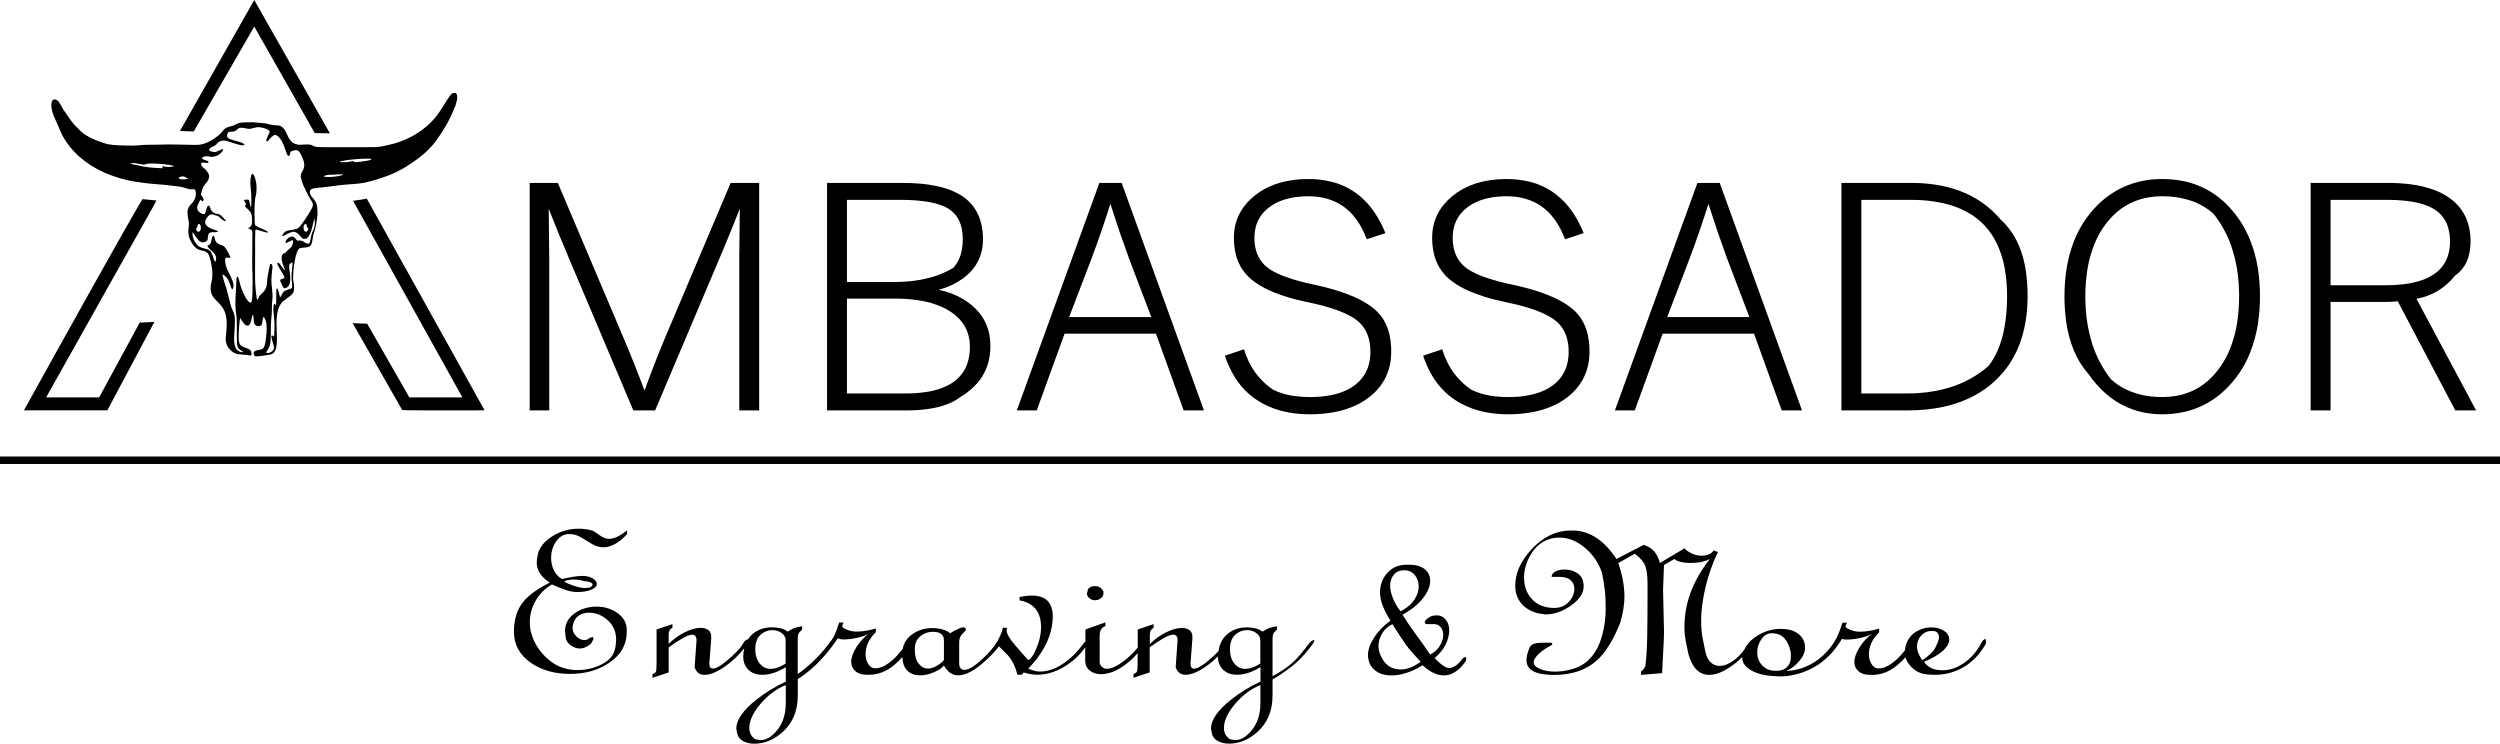 <svg viewBox="-1792.245 -583.337 990.11 294.541" height="294.541mm" width="990.110mm" xmlns:xlink="http://www.w3.org/1999/xlink" xmlns="http://www.w3.org/2000/svg">
    <path d="M1551.145,-369.924C1552.321,-369.924,1553.631,-370.472,1555.102,-371.591C1556.572,-372.71,1557.641,-373.306,1558.31,-373.377C1559.807,-373.758,1561.411,-373.948,1563.095,-373.948C1566.704,-373.948,1570.073,-373.02,1573.201,-371.139C1576.356,-369.258,1578.334,-366.948,1579.163,-364.162C1579.51,-362.662,1579.671,-361.471,1579.671,-360.566C1579.671,-359.066,1579.27,-357.661,1578.468,-356.351C1577.666,-355.042,1576.356,-353.78,1574.511,-352.589C1579.297,-350.208,1582.772,-347.708,1584.938,-345.088C1587.451,-342.017,1588.707,-338.064,1588.707,-333.23C1588.707,-328.015,1586.408,-323.824,1581.81,-320.705C1577.612,-317.871,1572.506,-316.442,1566.491,-316.442C1560.555,-316.442,1555.422,-317.871,1551.172,-320.705C1546.386,-323.848,1544.007,-328.015,1544.007,-333.23L1544.007,-333.682C1544.007,-336.516,1545.236,-338.802,1547.643,-340.516C1550.075,-342.231,1552.829,-343.088,1555.93,-343.088C1559.272,-343.088,1562.213,-342.183,1564.726,-340.397C1567.239,-338.611,1568.496,-336.206,1568.496,-333.23L1568.121,-330.42C1567.961,-329.444,1567.293,-328.563,1566.17,-327.729C1565.047,-326.92,1563.844,-326.491,1562.587,-326.491C1561.251,-326.491,1559.834,-327.086,1558.31,-328.277C1558.069,-328.586,1557.802,-328.991,1557.561,-329.515C1557.321,-330.039,1557.187,-330.42,1557.187,-330.634L1557.561,-331.087C1557.641,-331.015,1557.855,-330.944,1558.203,-330.872C1558.55,-330.801,1558.898,-330.611,1559.272,-330.301C1559.646,-329.991,1560.208,-329.849,1560.957,-329.849C1561.972,-329.849,1562.962,-330.325,1563.978,-331.301C1564.994,-332.277,1565.475,-333.396,1565.475,-334.659C1565.475,-335.468,1565.234,-336.421,1564.78,-337.445C1564.325,-338.469,1563.577,-339.302,1562.507,-339.85C1561.465,-340.421,1560.261,-340.683,1558.925,-340.683C1556.251,-340.683,1553.792,-339.683,1551.573,-337.707C1549.354,-335.73,1548.231,-333.182,1548.231,-330.039C1548.231,-329.515,1548.284,-328.872,1548.365,-328.086C1548.445,-327.301,1548.578,-326.658,1548.739,-326.134C1549.247,-323.753,1550.958,-321.776,1553.899,-320.252C1556.839,-318.728,1560.101,-317.966,1563.71,-317.966C1565.288,-317.966,1566.918,-318.181,1568.549,-318.633C1570.18,-319.086,1571.624,-319.705,1572.88,-320.538C1575.821,-322.467,1578.147,-324.919,1579.858,-327.872C1581.569,-330.825,1582.425,-333.849,1582.425,-336.992C1582.425,-339.897,1581.649,-342.707,1580.099,-345.445C1578.548,-348.16,1576.383,-350.303,1573.629,-351.875C1571.356,-350.827,1569.485,-350.065,1567.961,-349.589C1566.437,-349.112,1565.02,-348.874,1563.684,-348.874C1561.331,-348.874,1559.459,-349.184,1558.016,-349.827C1556.599,-350.47,1555.877,-351.184,1555.877,-352.018C1555.877,-352.851,1556.412,-353.589,1557.454,-354.256C1558.497,-354.923,1559.994,-355.256,1561.919,-355.256C1562.748,-355.256,1563.978,-355.113,1565.555,-354.851C1567.132,-354.589,1568.522,-354.304,1569.699,-354.018C1571.116,-354.851,1572.185,-355.994,1572.907,-357.518C1573.629,-359.018,1573.976,-360.638,1573.976,-362.352C1573.976,-364.828,1573.308,-367.019,1571.971,-368.948C1570.635,-370.853,1568.924,-371.829,1566.812,-371.829C1565.903,-371.829,1565.074,-371.71,1564.352,-371.496C1563.63,-371.281,1562.935,-370.972,1562.267,-370.591C1558.925,-368.519,1557.027,-367.424,1556.599,-367.281C1555.503,-366.829,1554.326,-366.59,1553.07,-366.59C1551.733,-366.59,1550.236,-367.043,1548.605,-367.924C1546.974,-368.829,1545.397,-370.115,1543.9,-371.853L1543.9,-373.305C1545.504,-372.043,1546.841,-371.162,1547.91,-370.686C1548.979,-370.21,1550.156,-369.924,1551.145,-369.924zM1564.967,-353.804C1563.55,-353.804,1562.133,-353.589,1560.689,-353.137C1559.673,-353.137,1558.791,-352.922,1558.042,-352.494C1557.695,-352.28,1557.534,-352.065,1557.534,-351.851C1557.775,-350.922,1558.791,-350.446,1560.555,-350.446C1561.812,-350.446,1563.363,-350.779,1565.207,-351.422C1567.052,-352.065,1568.255,-352.637,1568.843,-353.137C1567.614,-353.589,1566.33,-353.804,1564.967,-353.804z" style="stroke:none;fill:#000000;fill-rule:evenodd" transform="matrix(-1,0,0,1,0,0)"></path>
    <path d="M1360.659,-350.66C1361.248,-350.279,1361.542,-349.755,1361.542,-349.089L1361.782,-348.422C1361.782,-347.612,1361.435,-346.922,1360.766,-346.398C1360.098,-345.874,1359.376,-345.612,1358.627,-345.612C1357.719,-345.612,1356.917,-345.874,1356.248,-346.398C1355.58,-346.922,1355.232,-347.589,1355.232,-348.422L1355.232,-349.089C1355.981,-350.494,1357.023,-351.208,1358.387,-351.208C1359.323,-351.232,1360.071,-351.041,1360.659,-350.66z" style="stroke:none;fill:#000000;fill-rule:evenodd" transform="matrix(-1,0,0,1,0,0)"></path>
    <path d="M1272.889,-329.396C1273.183,-329.253,1273.531,-328.872,1273.958,-328.277C1276.471,-324.919,1278.637,-322.419,1280.482,-320.776C1282.326,-319.133,1284.92,-317.371,1288.261,-315.514L1288.261,-330.396C1288.261,-331.373,1288.074,-332.158,1287.727,-332.754C1287.647,-332.825,1287.246,-333.23,1286.524,-333.992L1286.524,-335.325C1288.101,-335.016,1289.144,-334.778,1289.598,-334.587C1290.053,-334.397,1290.962,-333.944,1292.298,-333.182C1293.047,-333.778,1293.956,-334.206,1294.945,-334.468C1295.961,-334.73,1297.137,-334.873,1298.474,-334.873C1301.495,-334.873,1304.088,-333.968,1306.174,-332.182C1308.125,-330.515,1309.275,-328.277,1309.649,-325.491C1310.505,-324.586,1311.574,-323.562,1312.911,-322.372C1315.825,-319.8,1317.964,-318.514,1319.381,-318.514C1320.29,-318.514,1320.744,-319.181,1320.744,-320.538L1319.996,-330.396L1319.996,-331.063C1319.996,-332.325,1320.397,-333.254,1321.199,-333.801C1322.001,-334.373,1322.99,-334.635,1324.166,-334.635C1326.011,-334.635,1328.096,-334.063,1330.449,-332.897C1332.802,-331.73,1334.94,-330.182,1336.865,-328.253L1336.865,-331.849C1336.865,-333.278,1336.357,-334.206,1335.368,-334.659L1335.368,-336.159L1341.651,-334.039L1341.651,-326.872C1342.64,-325.586,1344.004,-324.181,1345.795,-322.657C1349.083,-319.871,1351.81,-318.466,1353.976,-318.466C1354.644,-318.466,1355.259,-318.728,1355.847,-319.252C1356.435,-319.776,1356.729,-320.443,1356.729,-321.276L1356.729,-331.134C1356.729,-332.468,1356.569,-333.42,1356.221,-333.992C1355.874,-334.563,1355.312,-335.016,1354.457,-335.397L1354.457,-336.849L1362.37,-334.039L1362.37,-329.206C1362.638,-329.063,1362.932,-328.801,1363.226,-328.348C1365.686,-324.991,1368.412,-322.324,1371.433,-320.348C1374.455,-318.371,1377.449,-317.371,1380.416,-317.371C1381.299,-317.371,1382.181,-317.514,1383.036,-317.823C1383.919,-318.133,1384.56,-318.347,1385.015,-318.49C1378.545,-325.277,1375.31,-332.206,1375.31,-339.302C1375.31,-341.85,1375.978,-343.826,1377.288,-345.279C1378.598,-346.731,1380.71,-347.47,1383.598,-347.47C1384.908,-347.47,1386.539,-347.279,1388.464,-346.898L1388.464,-345.565C1385.389,-345.041,1383.117,-343.707,1381.646,-341.54C1380.523,-339.826,1379.935,-337.635,1379.935,-334.944C1379.935,-332.254,1380.55,-329.468,1381.78,-326.539C1383.01,-323.61,1384.106,-322.11,1385.068,-321.943C1386.913,-323.967,1388.704,-326.015,1390.442,-328.087C1392.554,-330.539,1393.597,-332.444,1393.597,-333.801L1393.329,-334.706L1395.04,-334.706C1395.308,-333.563,1395.655,-332.563,1396.083,-331.658C1396.591,-330.658,1396.938,-329.944,1397.152,-329.468C1397.232,-329.349,1397.339,-329.229,1397.393,-329.134C1398.542,-327.134,1400.467,-324.872,1403.168,-322.372C1406.242,-319.49,1408.595,-318.038,1410.252,-318.038C1411.643,-318.038,1412.364,-318.919,1412.364,-320.681L1412.364,-329.063C1412.364,-330.396,1411.91,-331.515,1411.001,-332.42C1410.092,-333.349,1409.611,-333.849,1409.611,-333.92L1409.878,-334.587L1410.653,-334.921C1411.188,-334.921,1411.99,-334.659,1413.086,-334.135C1414.182,-333.611,1415.118,-333.087,1415.92,-332.563C1417.658,-333.897,1420.064,-334.587,1423.138,-334.587C1426.213,-334.587,1428.94,-333.682,1431.346,-331.849C1433.191,-330.444,1434.314,-328.587,1434.741,-326.277C1435.945,-324.8,1437.014,-323.61,1437.95,-322.681C1440.783,-320.014,1443.27,-318.681,1445.382,-318.681L1446.077,-318.681C1447.013,-318.824,1447.815,-319.443,1448.456,-320.49C1449.098,-321.562,1449.446,-322.8,1449.446,-324.229C1449.446,-327.396,1448.082,-330.325,1445.382,-332.968L1445.382,-334.444C1446.371,-334.135,1447.547,-333.849,1448.911,-333.587C1450.274,-333.325,1451.584,-333.206,1452.841,-333.206C1454.204,-333.206,1455.354,-333.397,1456.29,-333.754C1457.225,-334.135,1457.84,-334.397,1458.054,-334.54C1458.268,-334.683,1458.428,-334.849,1458.535,-334.992C1458.642,-335.135,1458.669,-335.325,1458.669,-335.54L1458.134,-336.778L1459.899,-336.778C1460.514,-334.754,1461.236,-332.873,1462.038,-331.158C1462.038,-331.158,1467.064,-322.872,1476.314,-316.371L1476.314,-330.42C1476.314,-331.397,1476.127,-332.182,1475.779,-332.778C1475.699,-332.849,1475.298,-333.254,1474.576,-334.016L1474.576,-335.349C1476.154,-335.04,1477.196,-334.802,1477.651,-334.611C1478.105,-334.421,1479.014,-333.968,1480.351,-333.206C1481.099,-333.801,1482.009,-334.23,1482.998,-334.492C1484.014,-334.754,1485.19,-334.897,1486.527,-334.897C1489.574,-334.897,1492.141,-333.992,1494.226,-332.206C1494.975,-331.563,1495.59,-330.801,1496.098,-329.992L1496.125,-330.087C1496.793,-330.087,1497.461,-329.444,1498.13,-328.182C1498.798,-326.92,1500.589,-324.991,1503.477,-322.419C1506.391,-319.848,1508.53,-318.562,1509.946,-318.562C1510.855,-318.562,1511.31,-319.229,1511.31,-320.586L1510.561,-330.444L1510.561,-331.111C1510.561,-332.373,1510.962,-333.302,1511.764,-333.849C1512.566,-334.421,1513.556,-334.683,1514.732,-334.683C1516.577,-334.683,1518.662,-334.111,1521.015,-332.944C1523.367,-331.778,1525.506,-330.23,1527.431,-328.301L1527.431,-331.897C1527.431,-333.325,1526.923,-334.254,1525.934,-334.706L1525.934,-336.159L1532.217,-334.039L1532.217,-320.609C1532.217,-318.895,1532.297,-317.823,1532.457,-317.419C1532.618,-317.014,1533.072,-316.657,1533.847,-316.347L1533.847,-314.894L1527.431,-317.014L1527.431,-326.943C1525.506,-328.372,1523.688,-329.563,1521.977,-330.515C1520.266,-331.492,1518.983,-331.968,1518.154,-331.968C1516.978,-331.968,1516.39,-331.23,1516.39,-329.729L1517.138,-319.085C1516.47,-317.061,1515.16,-316.061,1513.235,-316.061C1510.882,-316.061,1508.048,-317.276,1504.68,-319.705C1501.899,-321.705,1499.52,-324.038,1497.488,-326.634C1497.729,-325.61,1497.889,-324.538,1497.889,-323.348C1497.889,-321.109,1497.194,-319.347,1495.804,-318.038C1494.414,-316.728,1492.569,-316.085,1490.296,-316.085C1487.436,-316.085,1484.334,-317.085,1481.046,-319.109L1481.046,-313.394C1485.35,-311.37,1489.254,-308.965,1492.809,-306.132C1498.049,-301.965,1500.643,-298.155,1500.643,-294.726L1500.268,-292.702C1499.921,-291.44,1499.146,-290.463,1497.889,-289.797C1496.632,-289.13,1495.162,-288.796,1493.505,-288.796C1489.494,-288.796,1485.751,-290.32,1482.329,-293.392C1478.319,-296.964,1476.287,-301.798,1476.287,-307.822L1476.287,-314.204L1476.287,-314.418C1472.331,-316.847,1466.422,-321.586,1460.434,-330.539C1460.113,-330.396,1459.819,-330.301,1459.685,-330.253C1459.177,-330.134,1458.669,-330.086,1458.134,-330.086C1456.423,-330.086,1454.499,-330.325,1452.386,-330.825C1450.274,-331.301,1448.804,-331.896,1447.975,-332.563C1450.061,-330.991,1451.771,-329.134,1453.108,-326.967C1454.472,-324.8,1455.14,-322.895,1455.14,-321.252C1455.14,-319.752,1454.605,-318.538,1453.509,-317.561C1452.44,-316.585,1450.889,-316.109,1448.911,-316.109L1447.948,-316.109C1444.526,-316.109,1441.265,-317.371,1438.217,-319.871C1436.64,-321.181,1435.65,-322.205,1434.902,-323.086C1434.741,-320.609,1434.046,-318.752,1432.736,-317.561C1431.507,-316.442,1429.849,-315.871,1427.737,-315.871C1425.999,-315.871,1424.155,-316.299,1422.23,-317.157C1420.305,-318.014,1419.048,-318.895,1418.433,-319.776C1416.936,-317.157,1415.038,-315.871,1412.739,-315.871C1409.905,-315.871,1406.456,-317.657,1402.392,-321.252C1399.906,-323.467,1397.981,-325.491,1396.618,-327.372C1395.441,-326.158,1394.238,-324.919,1392.982,-323.705C1391.244,-321.586,1390.014,-319.062,1389.292,-316.109L1387.581,-316.109L1386.806,-317.014C1384.881,-316.418,1383.09,-316.109,1381.432,-316.109C1377.422,-316.109,1373.465,-317.418,1369.615,-320.014C1366.594,-322.014,1364.242,-324.348,1362.451,-327.015L1362.451,-321.252C1362.29,-319.609,1361.595,-318.371,1360.365,-317.561C1359.162,-316.728,1357.719,-316.323,1356.034,-316.323C1355.206,-316.323,1354.216,-316.466,1353.067,-316.776C1351.944,-317.085,1351.088,-317.371,1350.5,-317.681C1348.656,-318.585,1346.784,-319.847,1344.832,-321.49C1343.656,-322.491,1342.613,-323.562,1341.704,-324.657L1341.704,-320.633C1341.704,-318.919,1341.785,-317.847,1341.945,-317.442C1342.105,-317.038,1342.56,-316.68,1343.335,-316.371L1343.335,-314.918L1336.919,-317.038L1336.919,-326.967C1334.994,-328.396,1333.176,-329.587,1331.465,-330.539C1329.754,-331.515,1328.471,-331.992,1327.642,-331.992C1326.466,-331.992,1325.877,-331.253,1325.877,-329.753L1326.626,-319.109C1325.958,-317.085,1324.648,-316.085,1322.723,-316.085C1320.37,-316.085,1317.536,-317.3,1314.168,-319.728C1312.617,-320.848,1311.2,-322.062,1309.89,-323.372C1309.89,-321.133,1309.195,-319.371,1307.805,-318.062C1306.414,-316.752,1304.57,-316.109,1302.297,-316.109C1299.437,-316.109,1296.335,-317.109,1293.047,-319.133L1293.047,-313.418C1297.351,-311.394,1301.255,-308.989,1304.81,-306.156C1310.05,-301.988,1312.644,-298.178,1312.644,-294.75L1312.269,-292.725C1311.922,-291.463,1311.146,-290.487,1309.89,-289.82C1308.633,-289.154,1307.163,-288.82,1305.479,-288.82C1301.469,-288.82,1297.726,-290.344,1294.304,-293.416C1290.293,-296.988,1288.261,-301.822,1288.261,-307.846L1288.261,-314.228C1283.984,-316.752,1280.508,-319.3,1277.835,-321.848C1276.151,-323.491,1274.306,-325.658,1272.301,-328.348L1271.659,-329.586L1271.9,-329.92C1272.301,-329.706,1272.595,-329.563,1272.889,-329.396zM1418.406,-321.919C1419.182,-321.014,1420.171,-320.228,1421.374,-319.562C1422.55,-318.895,1423.727,-318.562,1424.85,-318.562C1426.24,-318.562,1427.443,-319.228,1428.459,-320.586C1429.475,-321.919,1429.956,-323.8,1429.956,-326.182C1429.956,-328.42,1429.234,-330.134,1427.791,-331.325C1426.347,-332.516,1424.662,-333.111,1422.738,-333.111C1419.85,-333.111,1418.406,-331.992,1418.406,-329.753L1418.406,-321.919L1418.406,-321.919zM1293.074,-320.562C1295.266,-319.133,1297.298,-318.443,1299.169,-318.443C1301.121,-318.443,1302.672,-319.371,1303.875,-321.229C1304.73,-322.562,1305.131,-324.205,1305.131,-326.158C1305.131,-328.682,1304.463,-330.587,1303.099,-331.873C1301.736,-333.135,1300.132,-333.778,1298.287,-333.778C1296.924,-333.778,1295.72,-333.396,1294.678,-332.611C1293.608,-331.825,1293.1,-330.872,1293.1,-329.753L1293.1,-320.562L1293.074,-320.562zM1481.046,-320.562C1483.239,-319.133,1485.27,-318.443,1487.142,-318.443C1489.093,-318.443,1490.644,-319.371,1491.847,-321.229C1492.703,-322.562,1493.13,-324.205,1493.13,-326.158C1493.13,-328.682,1492.462,-330.587,1491.098,-331.873C1489.735,-333.135,1488.131,-333.778,1486.286,-333.778C1484.923,-333.778,1483.72,-333.396,1482.677,-332.611C1481.608,-331.825,1481.1,-330.872,1481.1,-329.753L1481.1,-320.562L1481.046,-320.562zM1481.046,-304.893C1481.046,-300.631,1482.115,-297.131,1484.281,-294.368C1486.447,-291.606,1488.692,-290.225,1491.072,-290.225L1493.104,-290.559C1494.708,-291.606,1495.483,-293.107,1495.483,-295.035C1495.483,-297.869,1494.039,-301.012,1491.125,-304.489C1488.211,-307.965,1484.843,-310.466,1481.046,-312.037L1481.046,-304.893L1481.046,-304.893zM1293.074,-304.893C1293.074,-300.631,1294.143,-297.131,1296.309,-294.368C1298.474,-291.606,1300.72,-290.225,1303.099,-290.225L1305.131,-290.559C1306.735,-291.606,1307.511,-293.107,1307.511,-295.035C1307.511,-297.869,1306.067,-301.012,1303.153,-304.489C1300.239,-307.965,1296.87,-310.466,1293.074,-312.037L1293.074,-304.893L1293.074,-304.893z" style="stroke:none;fill:#000000;fill-rule:evenodd" transform="matrix(-1,0,0,1,0,0)"></path>
    <path d="M1212.575,-322.848C1212.869,-322.729,1213.19,-322.395,1213.511,-321.872C1214.179,-320.943,1214.955,-320.205,1215.837,-319.633C1216.719,-319.062,1217.521,-318.776,1218.297,-318.776C1219.045,-318.776,1219.927,-319.133,1220.943,-319.871C1221.959,-320.609,1223.002,-321.538,1224.071,-322.705C1222.066,-324.419,1220.596,-326.229,1219.687,-328.134C1218.778,-330.039,1218.297,-331.873,1218.297,-333.682C1218.297,-335.397,1218.751,-336.825,1219.687,-337.945C1220.622,-339.064,1221.745,-339.635,1223.082,-339.635C1224.098,-339.635,1224.927,-339.492,1225.595,-339.207C1227.199,-338.373,1227.975,-337.588,1227.975,-336.897C1227.975,-336.397,1227.627,-336.159,1226.958,-336.159L1225.836,-336.159L1224.392,-336.159C1222.975,-336.159,1221.932,-335.54,1221.211,-334.278C1220.863,-333.611,1220.676,-332.825,1220.676,-331.944C1220.676,-330.539,1221.104,-329.11,1221.932,-327.682C1222.761,-326.253,1224.071,-325.038,1225.836,-324.086C1227.627,-326.777,1229.552,-329.491,1231.61,-332.253C1233.99,-335.54,1235.701,-338.064,1236.77,-339.873C1233.161,-341.897,1230.434,-344.112,1228.589,-346.541C1226.745,-348.969,1225.836,-351.232,1225.836,-353.303C1225.836,-355.232,1226.557,-356.78,1228.028,-357.947C1229.498,-359.113,1231.53,-359.685,1234.123,-359.685L1235.139,-359.685C1238.321,-359.685,1240.887,-358.59,1242.812,-356.447C1244.737,-354.28,1245.7,-351.66,1245.7,-348.612C1245.7,-346.969,1245.325,-345.207,1244.577,-343.302C1243.828,-341.397,1242.812,-339.469,1241.556,-337.54C1244.309,-335.516,1246.502,-333.277,1248.079,-330.777C1249.683,-328.277,1250.458,-326.015,1250.458,-324.014C1250.458,-321.562,1249.63,-319.586,1247.945,-318.085C1246.261,-316.585,1244.015,-315.847,1241.155,-315.847C1237.305,-315.847,1233.188,-317.18,1228.83,-319.871C1225.889,-317.18,1223.082,-315.847,1220.408,-315.847C1218.831,-315.847,1217.281,-316.323,1215.837,-317.276C1214.393,-318.228,1213.056,-319.586,1211.88,-321.324C1211.72,-321.538,1211.586,-321.967,1211.506,-322.562L1211.88,-323.229C1212.067,-323.062,1212.308,-322.967,1212.575,-322.848zM1241.689,-351.446C1241.689,-353.089,1241.208,-354.518,1240.246,-355.708C1239.283,-356.899,1237.893,-357.494,1236.048,-357.494C1234.364,-357.494,1233.027,-356.875,1231.958,-355.637C1230.915,-354.399,1230.381,-352.899,1230.381,-351.113C1230.381,-349.398,1230.889,-347.755,1231.878,-346.184C1233.134,-344.16,1235.006,-342.517,1237.545,-341.255C1238.722,-342.659,1239.711,-344.302,1240.486,-346.184C1241.262,-348.065,1241.689,-349.803,1241.689,-351.446zM1237.519,-318.204C1240.861,-318.204,1243.347,-319.705,1244.924,-322.681C1245.352,-323.419,1245.673,-324.205,1245.94,-325.038C1246.208,-325.872,1246.315,-326.634,1246.315,-327.396C1246.315,-329.11,1245.833,-330.801,1244.871,-332.444C1243.908,-334.087,1242.545,-335.325,1240.781,-336.135C1238.187,-332.039,1236.423,-329.348,1235.514,-328.086C1234.017,-326.062,1232.038,-323.8,1229.605,-321.252C1232.386,-319.228,1235.006,-318.204,1237.519,-318.204z" style="stroke:none;fill:#000000;fill-rule:evenodd" transform="matrix(-1,0,0,1,0,0)"></path>
    <path d="M1006.53,-330.015C1006.824,-329.825,1007.092,-329.515,1007.359,-329.063C1009.311,-325.253,1011.824,-322.395,1014.898,-320.443C1017.545,-318.728,1020.218,-317.871,1022.945,-317.871C1026.341,-317.871,1028.773,-318.99,1030.217,-321.229C1026.822,-322.634,1024.229,-324.205,1022.437,-325.92C1020.994,-327.325,1020.272,-328.706,1020.272,-330.063C1020.272,-331.468,1020.967,-332.635,1022.384,-333.539C1023.801,-334.444,1025.458,-334.873,1027.437,-334.873C1029.576,-334.873,1031.581,-334.278,1033.506,-333.087C1035.43,-331.896,1036.767,-330.063,1037.516,-327.61L1037.837,-325.705C1038.853,-324.467,1039.788,-323.443,1040.59,-322.634C1043.424,-319.967,1045.911,-318.633,1048.023,-318.633L1048.718,-318.633C1049.653,-318.776,1050.456,-319.395,1051.097,-320.443C1051.739,-321.514,1052.086,-322.753,1052.086,-324.181C1052.086,-327.348,1050.723,-330.277,1048.023,-332.92L1048.023,-334.397C1049.012,-334.087,1050.188,-333.801,1051.552,-333.54C1052.915,-333.278,1054.225,-333.159,1055.482,-333.159C1056.845,-333.159,1057.995,-333.349,1058.93,-333.706C1059.866,-334.087,1060.481,-334.349,1060.695,-334.492C1060.909,-334.635,1061.069,-334.802,1061.176,-334.945C1061.283,-335.087,1061.31,-335.278,1061.31,-335.492L1060.775,-336.73L1062.54,-336.73C1063.155,-334.706,1063.876,-332.825,1064.678,-331.111C1064.705,-331.063,1070.373,-318.348,1084.756,-317.586C1082.912,-318.419,1081.2,-319.729,1079.677,-321.515C1078.126,-323.3,1077.351,-325.134,1077.351,-326.991C1077.351,-328.039,1077.618,-329.039,1078.099,-330.015C1078.581,-330.992,1079.302,-331.801,1080.265,-332.468C1081.227,-333.159,1082.243,-333.611,1083.286,-333.873C1084.355,-334.135,1085.585,-334.278,1087.002,-334.278C1090.691,-334.278,1094.14,-333.135,1097.348,-330.849C1099.3,-329.468,1100.583,-327.896,1101.359,-326.158C1102.588,-324.42,1104.005,-322.943,1105.556,-321.8C1107.534,-320.348,1109.406,-319.609,1111.197,-319.609C1112.561,-319.609,1113.737,-320.086,1114.726,-321.014C1115.715,-321.943,1116.41,-323.3,1116.785,-325.039C1117.159,-326.777,1117.56,-328.634,1117.934,-330.587C1118.309,-332.516,1118.522,-334.944,1118.522,-337.85C1118.522,-341.421,1117.961,-345.636,1116.865,-350.494C1115.742,-355.351,1114.084,-360.09,1111.865,-364.71L1113.523,-365.376C1114.459,-363.971,1116.089,-363.257,1118.415,-363.257C1119.699,-363.257,1120.982,-363.567,1122.265,-364.162C1123.548,-364.757,1124.484,-365.424,1125.099,-366.186L1134.857,-360.376C1135.285,-362.09,1136.007,-363.567,1136.969,-364.805C1137.958,-366.043,1139.402,-366.948,1141.274,-367.543L1152.074,-361.947C1154.293,-365.376,1156.78,-368.067,1159.533,-369.996C1162.608,-372.163,1165.923,-373.234,1169.425,-373.234L1170.201,-373.234C1175.949,-373.234,1181.109,-370.734,1185.734,-365.733C1190.011,-361.114,1192.15,-356.304,1192.15,-351.303C1192.15,-348.684,1191.401,-346.446,1189.904,-344.541C1188.407,-342.636,1186.161,-341.278,1183.167,-340.445L1180.2,-339.992C1176.697,-339.992,1173.302,-341.183,1169.987,-343.564C1166.698,-345.946,1165.041,-348.446,1165.041,-351.065C1165.041,-353.375,1165.79,-355.066,1167.287,-356.161C1168.784,-357.232,1170.548,-357.78,1172.607,-357.78C1174.077,-357.78,1175.28,-357.494,1176.27,-356.971C1177.259,-356.423,1177.74,-355.732,1177.74,-354.875L1177.473,-354.875C1176.777,-354.875,1175.842,-354.875,1174.639,-354.875C1172.66,-354.875,1171.19,-354.423,1170.201,-353.542C1169.211,-352.637,1168.73,-351.518,1168.73,-350.184C1168.73,-348.232,1169.479,-346.493,1170.976,-344.922C1172.473,-343.35,1174.371,-342.564,1176.697,-342.564C1180.547,-342.564,1183.595,-343.826,1185.814,-346.374C1187.685,-348.541,1188.648,-351.303,1188.648,-354.661C1188.648,-357.709,1187.766,-360.733,1186.028,-363.662C1184.263,-366.614,1181.991,-368.615,1179.157,-369.639C1177.874,-370.162,1176.376,-370.424,1174.665,-370.424C1171.056,-370.424,1167.634,-369.043,1164.399,-366.257C1161.405,-363.709,1159.213,-360.519,1157.849,-356.709C1157.341,-354.375,1156.94,-352.089,1156.7,-349.851C1156.432,-347.612,1156.325,-345.136,1156.325,-342.421C1156.325,-337.992,1156.967,-333.849,1158.25,-329.991C1159.533,-326.134,1161.539,-323.11,1164.292,-320.943C1165.843,-319.752,1167.688,-318.847,1169.88,-318.252C1172.072,-317.657,1174.238,-317.347,1176.376,-317.347C1178.702,-317.347,1180.681,-317.704,1182.338,-318.419C1183.996,-319.133,1184.851,-320.014,1184.851,-321.038C1184.851,-321.943,1184.236,-322.991,1182.98,-324.229C1181.75,-325.467,1179.906,-326.705,1177.526,-327.991L1177.526,-328.777L1181.643,-328.777C1184.477,-328.777,1186.108,-328.063,1186.536,-326.658C1187.311,-324.872,1187.685,-323.253,1187.685,-321.848C1187.685,-317.966,1184.049,-316.038,1176.777,-316.038C1169.746,-316.038,1164.105,-317.943,1159.828,-321.776C1156.406,-324.848,1153.331,-329.801,1150.577,-336.635C1149.454,-340.54,1148.893,-344.017,1148.893,-347.089C1148.893,-351.208,1149.722,-355.637,1151.326,-360.352L1144.776,-364.043C1142.637,-362.4,1141.274,-360.804,1140.659,-359.256C1140.071,-357.709,1139.75,-355.375,1139.75,-352.232L1139.75,-346.731C1139.75,-340.731,1139.803,-335.516,1139.883,-331.087C1139.964,-326.658,1140.177,-323.062,1140.525,-320.3C1140.525,-319.252,1141.14,-318.276,1142.316,-317.395L1142.316,-316.061L1133.975,-316.728C1133.975,-317.323,1133.841,-319.8,1133.601,-324.157C1133.333,-328.515,1133.226,-331.539,1133.226,-333.277L1133.601,-349.803L1133.226,-359.59L1129.109,-361.947C1128.681,-361.495,1127.879,-361.138,1126.676,-360.828C1125.473,-360.518,1124.27,-360.375,1123.067,-360.375C1119.645,-360.375,1116.998,-360.899,1115.1,-361.947C1118.602,-357.399,1121.142,-352.922,1122.746,-348.517C1124.35,-344.112,1125.126,-339.611,1125.126,-334.968C1125.126,-333.182,1124.965,-331.349,1124.618,-329.491C1124.27,-327.634,1123.896,-325.8,1123.468,-324.014C1121.917,-318.728,1119.217,-316.061,1115.367,-316.061C1112.533,-316.061,1109.325,-317.395,1105.743,-320.086C1104.353,-321.086,1103.176,-322.133,1102.16,-323.157C1102.16,-322.991,1102.214,-322.824,1102.214,-322.657C1102.214,-320.705,1100.904,-319.038,1098.257,-317.609C1095.797,-316.3,1092.509,-315.609,1088.312,-315.514L1088.338,-315.49C1088.338,-315.49,1087.162,-315.371,1085.237,-315.537C1082.243,-315.799,1077.431,-316.728,1072.565,-319.847C1072.351,-319.99,1072.11,-320.133,1071.87,-320.3C1071.656,-320.443,1071.442,-320.609,1071.228,-320.752C1070.667,-321.181,1070.105,-321.609,1069.544,-322.11C1067.325,-323.967,1065.213,-326.372,1063.288,-329.444C1063.128,-329.729,1062.967,-330.015,1062.78,-330.325C1062.62,-330.253,1062.459,-330.206,1062.379,-330.206C1061.871,-330.087,1061.363,-330.039,1060.828,-330.039C1059.117,-330.039,1057.193,-330.277,1055.08,-330.777C1052.968,-331.253,1051.498,-331.849,1050.669,-332.515C1052.755,-330.944,1054.466,-329.086,1055.802,-326.92C1057.166,-324.753,1057.834,-322.848,1057.834,-321.205C1057.834,-319.704,1057.3,-318.49,1056.203,-317.514C1055.134,-316.538,1053.583,-316.061,1051.605,-316.061L1050.643,-316.061C1047.221,-316.061,1043.959,-317.323,1040.911,-319.824C1039.334,-321.133,1038.345,-322.157,1037.596,-323.038C1037.222,-321.729,1036.5,-320.49,1035.404,-319.324C1033.693,-317.538,1031.714,-316.538,1029.415,-316.3C1028.64,-316.157,1027.464,-316.085,1025.833,-316.085C1021.823,-316.085,1018.08,-317.085,1014.604,-319.109C1011.102,-321.133,1008.188,-324.181,1005.808,-328.277L1005.675,-329.515L1006.049,-330.42C1006.049,-330.349,1006.236,-330.206,1006.53,-330.015zM1033.024,-327.277C1033.024,-328.991,1032.463,-330.444,1031.367,-331.634C1030.271,-332.825,1028.987,-333.42,1027.544,-333.42L1026.127,-333.42C1024.924,-333.039,1024.335,-332.206,1024.335,-330.92C1024.335,-330.158,1024.683,-329.087,1025.351,-327.729C1025.779,-326.586,1026.474,-325.538,1027.464,-324.586C1028.453,-323.634,1029.602,-322.729,1030.966,-321.895C1032.329,-323.848,1033.024,-325.634,1033.024,-327.277zM1088.793,-317.657C1091.172,-317.657,1093.017,-318.371,1094.327,-319.8C1095.637,-321.205,1096.306,-322.919,1096.306,-324.943C1096.306,-326.872,1095.744,-328.634,1094.648,-330.206C1093.552,-331.777,1092.162,-332.539,1090.504,-332.539C1088.392,-332.539,1086.708,-331.849,1085.478,-330.468C1084.248,-329.087,1083.419,-327.205,1082.992,-324.824L1082.992,-323.038C1082.992,-321.467,1083.5,-320.181,1084.489,-319.181C1085.505,-318.157,1086.948,-317.657,1088.793,-317.657z" style="stroke:none;fill:#000000;fill-rule:evenodd" transform="matrix(-1,0,0,1,0,0)"></path>
    <path d="M1792.245,-402.535L802.135,-402.535L802.135,-399.585L1792.245,-399.585L1792.245,-402.535z" style="stroke:none;fill:#000000;fill-rule:evenodd" transform="matrix(-1,0,0,1,0,0)"></path>
    <path d="M1275.634,-512.404C1278.127,-512.34,1280.61,-512.049,1283.051,-511.536C1285.708,-510.983,1288.281,-510.082,1290.703,-508.859C1293.781,-507.292,1296.523,-505.138,1298.776,-502.519C1301.802,-498.976,1303.493,-494.486,1303.561,-489.827C1303.632,-487.431,1303.389,-485.037,1302.84,-482.704C1302.317,-480.497,1301.404,-478.401,1300.146,-476.514C1298.794,-474.577,1297.112,-472.893,1295.174,-471.542C1292.795,-469.888,1290.227,-468.524,1287.526,-467.475C1283.841,-466.034,1280.047,-464.89,1276.179,-464.053L1272.957,-463.358C1269.597,-462.656,1266.285,-461.74,1263.041,-460.617C1261.238,-459.995,1259.484,-459.236,1257.795,-458.35C1256.456,-457.66,1255.205,-456.811,1254.072,-455.818C1252.44,-454.342,1251.209,-452.475,1250.498,-450.392C1249.904,-448.641,1249.577,-446.81,1249.524,-444.962C1249.432,-443.127,1249.589,-441.288,1249.992,-439.496C1250.487,-437.346,1251.446,-435.331,1252.809,-433.596C1254.367,-431.674,1256.323,-430.111,1258.544,-429.021C1260.752,-427.939,1263.103,-427.175,1265.526,-426.756C1270.506,-425.893,1275.594,-425.853,1280.588,-426.64C1283.175,-427.053,1285.688,-427.844,1288.044,-428.99C1292.192,-431.779,1295.519,-435.627,1297.681,-440.134C1298.439,-441.71,1299.075,-443.341,1299.582,-445.014L1307.14,-442.468C1306.154,-439.434,1304.805,-436.529,1303.121,-433.819C1301.588,-431.359,1299.702,-429.139,1297.524,-427.228C1295.162,-425.201,1292.506,-423.544,1289.646,-422.315C1286.991,-421.175,1284.208,-420.362,1281.358,-419.891C1278.773,-419.461,1276.156,-419.25,1273.535,-419.259C1270.293,-419.24,1267.057,-419.521,1263.867,-420.1C1261.501,-420.534,1259.183,-421.199,1256.947,-422.086C1253.732,-423.343,1250.777,-425.185,1248.234,-427.519C1244.51,-430.919,1242.116,-435.533,1241.484,-440.536C1241.047,-443.976,1241.206,-447.466,1241.953,-450.853C1242.448,-453.089,1243.332,-455.222,1244.568,-457.15C1245.794,-458.986,1247.334,-460.591,1249.121,-461.888C1251.174,-463.375,1253.382,-464.635,1255.707,-465.644C1258.919,-467.044,1262.233,-468.201,1265.619,-469.104C1268.221,-469.808,1270.844,-470.432,1273.484,-470.975L1274.937,-471.311C1277.864,-471.982,1280.747,-472.837,1283.566,-473.87C1285.387,-474.53,1287.142,-475.361,1288.808,-476.351C1290.195,-477.177,1291.425,-478.243,1292.442,-479.497C1293.63,-481.003,1294.471,-482.751,1294.916,-484.616C1295.6,-487.468,1295.612,-490.44,1294.953,-493.298C1294.255,-496.11,1292.693,-498.632,1290.489,-500.514C1288.714,-502.037,1286.671,-503.216,1284.465,-503.994C1282.327,-504.742,1280.104,-505.224,1277.848,-505.425C1275.568,-505.654,1273.271,-505.665,1270.989,-505.455C1268.193,-505.202,1265.466,-504.441,1262.944,-503.209C1260.228,-501.849,1257.838,-499.919,1255.933,-497.554C1254.241,-495.448,1252.846,-493.12,1251.786,-490.635C1251.489,-489.956,1251.211,-489.268,1250.953,-488.573L1243.563,-491.011C1244.72,-493.947,1246.198,-496.746,1247.971,-499.357C1249.567,-501.703,1251.476,-503.821,1253.644,-505.652C1256.974,-508.425,1260.899,-510.392,1265.113,-511.404C1268.035,-512.104,1271.031,-512.449,1274.037,-512.429L1275.634,-512.404z" style="stroke:none;fill:#000000;fill-rule:evenodd" transform="matrix(-1,0,0,1,0,0)"></path>
    <path d="M1197.117,-512.404C1200.081,-512.331,1203.028,-511.933,1205.904,-511.214C1208.502,-510.561,1211,-509.56,1213.329,-508.239C1215.95,-506.743,1218.294,-504.808,1220.259,-502.519C1223.149,-499.142,1224.826,-494.895,1225.019,-490.454C1225.151,-487.851,1224.917,-485.242,1224.323,-482.704C1223.871,-480.805,1223.135,-478.984,1222.135,-477.308C1220.846,-475.207,1219.16,-473.378,1217.173,-471.921C1215.092,-470.394,1212.845,-469.108,1210.472,-468.093C1206.963,-466.591,1203.33,-465.394,1199.615,-464.513C1197.898,-464.095,1196.173,-463.71,1194.441,-463.358L1192.84,-462.997C1190.026,-462.36,1187.249,-461.566,1184.524,-460.617C1182.406,-459.891,1180.36,-458.971,1178.414,-457.865C1177.396,-457.278,1176.438,-456.594,1175.556,-455.818C1173.923,-454.342,1172.695,-452.474,1171.982,-450.392C1171.389,-448.64,1171.06,-446.81,1171.007,-444.962C1170.892,-442.843,1171.121,-440.72,1171.691,-438.676C1172.613,-435.499,1174.558,-432.714,1177.224,-430.754C1179.405,-429.166,1181.867,-428.007,1184.479,-427.333C1187.16,-426.63,1189.911,-426.227,1192.682,-426.134C1195.821,-425.975,1198.968,-426.144,1202.071,-426.64C1204.658,-427.053,1207.171,-427.845,1209.528,-428.99C1213.676,-431.779,1217.002,-435.627,1219.164,-440.134C1219.924,-441.709,1220.56,-443.34,1221.065,-445.014L1228.624,-442.468C1227.766,-439.848,1226.643,-437.322,1225.275,-434.928C1223.825,-432.387,1222.016,-430.068,1219.904,-428.044C1218.019,-426.268,1215.907,-424.749,1213.625,-423.527C1210.698,-421.961,1207.558,-420.831,1204.306,-420.168C1201.25,-419.546,1198.137,-419.241,1195.019,-419.259C1191.777,-419.239,1188.54,-419.521,1185.35,-420.1C1182.533,-420.611,1179.787,-421.459,1177.171,-422.623C1175.097,-423.548,1173.145,-424.723,1171.356,-426.121C1168.975,-427.945,1166.984,-430.228,1165.499,-432.833C1164.062,-435.428,1163.171,-438.29,1162.881,-441.243C1162.556,-444.456,1162.743,-447.699,1163.436,-450.853C1163.93,-453.09,1164.815,-455.222,1166.052,-457.15C1167.274,-458.988,1168.817,-460.592,1170.605,-461.888C1172.656,-463.376,1174.864,-464.637,1177.19,-465.644C1180.734,-467.184,1184.397,-468.434,1188.143,-469.383C1190.404,-469.969,1192.68,-470.5,1194.967,-470.975L1196.421,-471.311C1199.348,-471.982,1202.23,-472.836,1205.05,-473.87C1206.871,-474.53,1208.625,-475.361,1210.291,-476.351C1212.146,-477.446,1213.71,-478.974,1214.84,-480.809C1215.695,-482.245,1216.288,-483.823,1216.587,-485.468C1217.025,-487.796,1217.032,-490.185,1216.61,-492.516C1216.02,-495.632,1214.381,-498.451,1211.973,-500.514C1210.196,-502.035,1208.154,-503.215,1205.948,-503.994C1203.811,-504.744,1201.588,-505.225,1199.331,-505.425C1197.051,-505.656,1194.755,-505.665,1192.473,-505.455C1189.677,-505.201,1186.95,-504.44,1184.427,-503.209C1181.713,-501.847,1179.323,-499.918,1177.416,-497.554C1175.724,-495.448,1174.329,-493.12,1173.27,-490.635C1172.972,-489.956,1172.695,-489.268,1172.436,-488.573L1165.046,-491.011C1166.204,-493.947,1167.682,-496.746,1169.455,-499.357C1171.267,-502.03,1173.49,-504.402,1176.041,-506.384C1179.171,-508.775,1182.766,-510.485,1186.596,-511.404C1189.519,-512.103,1192.515,-512.448,1195.52,-512.429L1197.117,-512.404z" style="stroke:none;fill:#000000;fill-rule:evenodd" transform="matrix(-1,0,0,1,0,0)"></path>
    <path d="M936.848,-512.418C941.134,-512.361,945.378,-511.56,949.391,-510.052C953.874,-508.314,957.948,-505.665,961.358,-502.275C965.644,-498.052,968.957,-492.943,971.065,-487.307C972.507,-483.456,973.498,-479.45,974.018,-475.371C974.877,-468.725,974.826,-461.993,973.867,-455.361C973.325,-451.637,972.33,-447.993,970.901,-444.512C969.498,-441.102,967.537,-437.95,965.098,-435.185C963.161,-432.352,960.884,-429.765,958.317,-427.487C953.288,-423.022,946.994,-420.234,940.308,-419.508C935.437,-418.95,930.505,-419.303,925.763,-420.549C920.26,-422.05,915.221,-424.906,911.106,-428.854C906.783,-432.958,903.396,-437.945,901.176,-443.477C899.654,-447.273,898.582,-451.235,897.983,-455.28C896.932,-462.376,896.928,-469.588,897.972,-476.685C898.648,-481.264,899.944,-485.73,901.827,-489.957C904.211,-495.295,907.7,-500.067,912.063,-503.958C916.662,-507.998,922.283,-510.698,928.311,-511.765C931.127,-512.271,933.987,-512.489,936.848,-512.418zM935.1,-505.598L934.331,-505.577C930.997,-505.49,927.695,-504.912,924.531,-503.858C921.213,-502.735,918.155,-500.954,915.542,-498.62C912.138,-494.291,909.573,-489.365,907.977,-484.094C906.676,-479.787,905.883,-475.343,905.614,-470.851C905.268,-465.804,905.464,-460.734,906.201,-455.729C906.775,-451.82,907.85,-448.001,909.398,-444.366C911.072,-440.45,913.454,-436.876,916.425,-433.825C920.264,-429.917,925.258,-427.347,930.67,-426.496C933.895,-426.005,937.172,-425.949,940.413,-426.331C943.842,-426.683,947.185,-427.625,950.292,-429.117C952.444,-430.169,954.436,-431.52,956.214,-433.126C959.637,-437.496,962.217,-442.465,963.825,-447.778C965.133,-452.112,965.932,-456.584,966.204,-461.103C966.553,-466.141,966.355,-471.202,965.614,-476.197C965.038,-480.089,963.959,-483.89,962.404,-487.505C960.731,-491.402,958.341,-494.951,955.358,-497.966C951.494,-501.833,946.497,-504.366,941.094,-505.198C939.112,-505.51,937.106,-505.644,935.1,-505.598z" style="stroke:none;fill:#000000;fill-rule:evenodd" transform="matrix(-1,0,0,1,0,0)"></path>
    <path d="M1528.922,-449.396C1531.776,-442.548,1534.464,-435.634,1536.985,-428.658L1537.108,-428.988C1539.877,-436.397,1542.821,-443.74,1545.937,-451.009L1571.319,-510.886L1582.47,-510.886L1582.47,-420.802L1574.714,-420.802L1574.714,-480.384L1574.934,-500.676L1574.23,-498.886C1571.917,-493.055,1569.544,-487.256,1567.104,-481.475L1541.417,-420.802L1532.782,-420.802L1507.095,-481.475L1505.92,-484.249C1503.626,-489.704,1501.402,-495.189,1499.249,-500.701L1499.46,-481.571L1499.46,-420.802L1491.578,-420.802L1491.578,-510.886L1502.879,-510.886L1528.922,-449.396z" style="stroke:none;fill:#000000;fill-rule:evenodd" transform="matrix(-1,0,0,1,0,0)"></path>
    <path d="M1464.695,-420.802L1433.032,-420.802C1429.532,-420.767,1426.038,-421.069,1422.596,-421.705C1419.993,-422.181,1417.465,-422.999,1415.079,-424.141C1413.861,-424.734,1412.707,-425.449,1411.631,-426.272C1409.132,-427.747,1406.892,-429.623,1405.004,-431.827C1402.469,-434.84,1400.828,-438.503,1400.275,-442.402C1399.811,-445.472,1399.913,-448.601,1400.578,-451.634C1401.426,-455.281,1403.311,-458.604,1406.006,-461.202C1408.093,-463.228,1410.504,-464.89,1413.139,-466.122C1415.493,-467.218,1417.965,-468.04,1420.506,-468.571L1419.951,-468.718C1416.7,-469.609,1413.633,-471.073,1410.896,-473.041C1409.148,-474.299,1407.607,-475.822,1406.331,-477.556C1404.369,-480.289,1403.214,-483.517,1402.998,-486.874C1402.765,-490.019,1403.112,-493.18,1404.024,-496.199C1405.361,-500.483,1408.28,-504.098,1412.185,-506.31C1414.54,-507.645,1417.071,-508.643,1419.703,-509.279C1422.932,-510.064,1426.226,-510.549,1429.545,-510.729C1431.29,-510.836,1433.038,-510.888,1434.787,-510.886L1464.695,-510.886L1464.695,-420.802zM1435.476,-504.18L1434.673,-504.177C1431.404,-504.177,1428.14,-503.928,1424.909,-503.428C1422.793,-503.1,1420.72,-502.536,1418.73,-501.745C1417.274,-501.165,1415.934,-500.327,1414.779,-499.267C1413.583,-498.121,1412.652,-496.727,1412.055,-495.182C1411.5,-493.73,1411.156,-492.205,1411.034,-490.655C1410.817,-488.29,1410.965,-485.905,1411.473,-483.584C1411.844,-481.916,1412.51,-480.328,1413.432,-478.889C1413.811,-478.304,1414.24,-477.754,1414.713,-477.243C1417.545,-475.564,1420.593,-474.28,1423.772,-473.426C1426.8,-472.611,1429.899,-472.085,1433.027,-471.856C1434.738,-471.724,1436.454,-471.658,1438.17,-471.66L1456.813,-471.66L1456.813,-504.18L1435.476,-504.18zM1437.731,-465.072L1436.067,-465.054C1433.031,-465.003,1430.005,-464.705,1427.019,-464.162C1424.463,-463.699,1421.967,-462.952,1419.578,-461.933C1417.773,-461.161,1416.071,-460.17,1414.506,-458.985C1412.633,-457.59,1411.081,-455.808,1409.955,-453.76C1408.793,-451.551,1408.167,-449.098,1408.131,-446.601C1408.065,-444.613,1408.273,-442.625,1408.747,-440.693C1409.061,-439.434,1409.53,-438.22,1410.143,-437.076C1411.37,-434.828,1413.158,-432.936,1415.33,-431.578C1416.526,-430.822,1417.795,-430.191,1419.121,-429.696C1421.019,-428.993,1422.982,-428.478,1424.981,-428.159C1427.851,-427.704,1430.753,-427.486,1433.659,-427.508L1456.813,-427.508L1456.813,-465.072L1437.731,-465.072z" style="stroke:none;fill:#000000;fill-rule:evenodd" transform="matrix(-1,0,0,1,0,0)"></path>
    <path d="M1389.535,-420.802L1381.649,-420.802L1370.623,-451.186L1334.431,-451.186L1323.468,-420.802L1315.432,-420.802L1348.016,-510.886L1356.847,-510.886L1389.535,-420.802zM1351.989,-501.08C1349.864,-494.406,1347.593,-487.776,1345.181,-481.199L1336.282,-457.773L1368.809,-457.773L1359.809,-481.315C1357.176,-488.349,1354.731,-495.453,1352.48,-502.618L1351.989,-501.08z" style="stroke:none;fill:#000000;fill-rule:evenodd" transform="matrix(-1,0,0,1,0,0)"></path>
    <path d="M1152.676,-420.802L1144.791,-420.802L1133.764,-451.186L1097.573,-451.186L1086.609,-420.802L1078.573,-420.802L1111.158,-510.886L1119.989,-510.886L1152.676,-420.802zM1115.131,-501.08C1113.004,-494.405,1110.735,-487.777,1108.323,-481.199L1099.424,-457.773L1131.95,-457.773L1122.95,-481.315C1120.316,-488.348,1117.873,-495.453,1115.622,-502.617L1115.131,-501.08z" style="stroke:none;fill:#000000;fill-rule:evenodd" transform="matrix(-1,0,0,1,0,0)"></path>
    <path d="M1062.952,-420.802L1036.802,-420.802C1032.076,-420.769,1027.36,-421.235,1022.732,-422.192C1018.286,-423.109,1014,-424.672,1010.008,-426.833C1004.502,-429.826,999.806,-434.112,996.323,-439.321C994.125,-442.678,992.443,-446.346,991.337,-450.203C990.245,-454.021,989.581,-457.949,989.357,-461.915C989.06,-466.551,989.238,-471.205,989.887,-475.805C990.368,-479.25,991.271,-482.622,992.575,-485.847C993.741,-488.708,995.345,-491.371,997.331,-493.737C998.101,-494.642,998.93,-495.495,999.813,-496.29C1004.117,-501.414,1009.673,-505.338,1015.942,-507.679C1019.494,-509.001,1023.188,-509.905,1026.949,-510.373C1029.697,-510.723,1032.466,-510.894,1035.236,-510.886L1062.952,-510.886L1062.952,-420.802zM1035.487,-504.18L1034.305,-504.171C1030.344,-504.143,1026.396,-503.698,1022.529,-502.842C1019.201,-502.107,1015.994,-500.903,1013.006,-499.263C1007.978,-496.47,1003.943,-492.182,1001.463,-486.993C999.962,-483.845,998.895,-480.508,998.289,-477.074C997.645,-473.454,997.334,-469.782,997.358,-466.105C997.326,-461.931,997.671,-457.761,998.39,-453.649C998.945,-450.47,999.871,-447.366,1001.151,-444.403C1002.082,-442.259,1003.274,-440.237,1004.699,-438.384C1009.164,-434.51,1014.395,-431.619,1020.051,-429.898C1024.003,-428.695,1028.08,-427.95,1032.202,-427.678C1033.816,-427.563,1035.434,-427.507,1037.052,-427.508L1055.069,-427.508L1055.069,-504.18L1035.487,-504.18z" style="stroke:none;fill:#000000;fill-rule:evenodd" transform="matrix(-1,0,0,1,0,0)"></path>
    <path d="M877.129,-420.802L869.246,-420.802L869.246,-463.767L847.22,-463.767C845.682,-463.775,844.146,-463.853,842.616,-464L819.844,-420.802L811.609,-420.802L835.228,-465.028L834.098,-465.249C829.669,-466.204,825.598,-468.388,822.353,-471.55C821.498,-472.379,820.693,-473.257,819.942,-474.18C817.393,-475.944,815.53,-478.533,814.665,-481.51C814.01,-483.774,813.723,-486.129,813.809,-488.485C813.831,-491.218,814.352,-493.926,815.348,-496.472C816.614,-499.592,818.694,-502.315,821.371,-504.357C823.488,-505.978,825.843,-507.264,828.351,-508.168C831.294,-509.226,834.346,-509.953,837.449,-510.336C840.44,-510.715,843.453,-510.9,846.468,-510.886L877.129,-510.886L877.129,-420.802zM846.844,-504.18L845.3,-504.166C842.557,-504.134,839.82,-503.906,837.11,-503.48C834.934,-503.147,832.803,-502.572,830.755,-501.767C829.75,-501.364,828.785,-500.866,827.878,-500.275C825.361,-498.634,823.518,-496.141,822.683,-493.254C822.071,-491.114,821.826,-488.885,821.959,-486.663C822.022,-485.018,822.318,-483.389,822.837,-481.827C823.719,-479.211,825.37,-476.922,827.573,-475.259C829.217,-474.031,831.044,-473.07,832.986,-472.408C835.326,-471.606,837.746,-471.061,840.203,-470.778C842.656,-470.486,845.125,-470.344,847.596,-470.354L869.246,-470.354L869.246,-504.18L846.844,-504.18z" style="stroke:none;fill:#000000;fill-rule:evenodd" transform="matrix(-1,0,0,1,0,0)"></path>
    <path d="M1682.576,-448.376C1682.562,-449.171,1682.588,-449.968,1682.601,-450.763C1682.652,-454.72,1683.341,-460.214,1680.649,-463.464L1680.562,-463.565C1680.101,-464.092,1679.63,-464.446,1679.044,-464.823C1678.81,-464.968,1678.611,-465.186,1678.385,-465.359C1678.156,-465.525,1677.919,-465.678,1677.691,-465.843C1675.767,-467.333,1675.721,-467.898,1675.805,-470.21C1675.828,-471.255,1676.129,-472.007,1676.153,-473.013C1676.179,-474.696,1676.016,-476.919,1675.765,-478.585C1675.63,-479.484,1675.399,-480.418,1675.242,-481.33C1675.177,-481.708,1675.028,-482.398,1674.852,-482.73C1674.724,-482.916,1674.827,-483.019,1674.653,-483.346C1674.41,-483.806,1674.431,-484.075,1674.1,-484.571C1673.864,-484.888,1673.64,-485.001,1673.267,-485.097C1672.505,-485.244,1672.181,-485.279,1671.419,-485.317C1670.825,-485.346,1669.773,-485.511,1669.363,-485.974C1668.658,-486.771,1668.65,-487.435,1668.469,-488.47C1668.36,-489.093,1668.262,-489.744,1668.129,-490.36C1668.023,-490.826,1667.903,-491.242,1667.737,-491.69C1667.333,-492.748,1667.142,-493.929,1666.957,-495.039C1666.879,-495.511,1666.791,-495.905,1666.724,-496.396C1666.54,-497.738,1666.363,-498.871,1666.574,-500.232C1666.635,-500.624,1666.506,-500.811,1666.624,-501.354C1666.811,-502.027,1666.849,-502.772,1667.218,-503.384C1667.74,-504.252,1668.244,-504.77,1668.871,-505.533C1669.789,-506.731,1669.935,-508.474,1668.051,-508.718C1667.236,-508.824,1666.412,-508.927,1665.596,-509.031C1664.062,-509.225,1662.559,-509.332,1661.012,-509.556C1659.115,-509.831,1657.267,-510.106,1655.35,-510.231C1654.228,-510.301,1653.114,-510.356,1651.994,-510.465C1650.395,-510.626,1649.131,-510.704,1647.534,-511.043C1646.265,-511.312,1645.028,-511.703,1643.777,-512.04C1643.457,-512.127,1643.16,-512.216,1642.847,-512.325C1642.363,-512.504,1641.895,-512.618,1641.392,-512.805C1640.553,-513.118,1639.67,-513.385,1638.826,-513.676C1638.192,-513.894,1637.515,-514.197,1636.899,-514.472C1636.478,-514.661,1636.067,-514.85,1635.639,-515.026C1635.093,-515.246,1634.331,-515.716,1633.765,-516.005C1632.906,-516.442,1632.12,-516.862,1631.303,-517.379C1630.011,-518.22,1628.774,-518.984,1627.543,-519.919C1626.537,-520.683,1625.6,-521.349,1624.641,-522.179C1623.911,-522.809,1623.357,-523.285,1622.688,-523.993C1621.895,-524.832,1621.214,-525.436,1620.485,-526.366C1620.167,-526.771,1619.862,-527.189,1619.557,-527.604C1618.953,-528.42,1618.407,-529.2,1617.839,-530.041C1617.552,-530.467,1617.361,-530.687,1617.102,-531.141C1616.52,-532.162,1615.865,-533.15,1615.279,-534.193C1615.071,-534.563,1614.87,-534.934,1614.674,-535.311C1614.388,-535.866,1614.107,-536.421,1613.835,-536.984C1613.202,-538.323,1612.527,-539.855,1611.984,-541.233C1611.553,-542.326,1610.668,-545.277,1611.529,-546.284C1611.897,-546.715,1612.909,-546.532,1613.34,-546.211C1613.725,-545.924,1614.52,-544.737,1614.823,-544.286C1615.723,-542.947,1616.494,-541.553,1617.412,-540.199C1617.962,-539.388,1618.475,-538.568,1619.073,-537.788L1619.163,-537.671C1619.674,-537.01,1620.21,-536.369,1620.78,-535.758C1620.883,-535.649,1620.987,-535.542,1621.092,-535.434C1621.466,-535.056,1621.726,-534.713,1622.145,-534.322C1622.861,-533.652,1623.737,-532.961,1624.507,-532.331C1625.226,-531.742,1625.926,-531.297,1626.699,-530.792C1627.357,-530.36,1627.807,-530.061,1628.51,-529.679C1629.667,-529.045,1630.515,-528.569,1631.747,-528.044C1634.03,-527.071,1635.75,-526.513,1638.179,-525.993C1639.381,-525.737,1640.375,-525.419,1641.61,-525.265C1642.452,-525.159,1643.339,-525.084,1644.187,-525.066C1648.021,-525.008,1651.905,-525.044,1655.741,-525.054C1659.276,-525.06,1662.84,-524.971,1666.37,-525.111C1666.939,-525.133,1667.997,-525.293,1668.424,-525.685C1669.661,-526.547,1672.568,-525.844,1674.131,-526.049C1676.618,-526.374,1677.542,-527.864,1678.498,-529.952C1679.174,-531.429,1679.898,-533.162,1681.63,-533.579C1682.76,-533.769,1683.768,-533.679,1684.956,-533.954C1686.085,-534.216,1686.811,-534.474,1688.021,-534.576C1689.002,-534.654,1689.717,-534.655,1690.696,-534.798C1692.351,-535.039,1694.027,-534.845,1695.691,-534.848C1696.505,-534.856,1697.664,-534.66,1698.404,-534.312C1699.269,-533.906,1699.472,-533.678,1700.463,-533.422C1701.52,-533.15,1702.391,-532.974,1703.266,-532.278L1703.402,-532.171C1703.563,-532.029,1703.659,-531.919,1703.791,-531.752C1705.246,-529.552,1709.441,-526.852,1712.008,-526.267C1713.438,-525.941,1713.921,-525.932,1715.388,-525.951C1719.815,-526.01,1724.321,-526.231,1728.736,-526.064C1730.331,-526.002,1731.818,-526.016,1733.405,-526.008C1734.863,-526,1736.04,-525.914,1737.485,-525.78C1739.433,-525.599,1741.34,-525.691,1743.29,-525.725C1744.624,-525.746,1745.917,-525.805,1747.246,-525.931C1749.003,-526.103,1749.481,-526.154,1751.203,-526.717C1753.074,-527.329,1755.19,-528.108,1756.91,-529.06C1757.827,-529.569,1758.344,-529.833,1759.208,-530.482C1760.069,-531.127,1760.502,-531.58,1761.229,-532.35C1761.798,-532.954,1762.432,-533.496,1762.989,-534.14C1764.035,-535.368,1764.787,-536.489,1765.673,-537.82C1766.169,-538.548,1766.656,-539.121,1767.141,-539.896C1767.758,-540.896,1768.658,-542.897,1769.498,-543.548C1770.2,-544.093,1771.311,-544.198,1771.675,-543.199C1772.14,-541.803,1771.859,-540.344,1771.491,-538.968C1771.217,-537.94,1770.535,-536.376,1770.059,-535.398C1769.737,-534.705,1769.488,-534.021,1769.152,-533.32C1768.352,-531.651,1767.85,-530.096,1766.86,-528.485C1765.245,-525.872,1763.652,-523.943,1761.433,-521.818C1761.046,-521.448,1760.581,-521.1,1760.166,-520.735C1759.111,-519.806,1757.528,-518.675,1756.341,-517.904C1754.809,-516.936,1753.592,-516.272,1751.96,-515.488C1751.231,-515.138,1750.574,-514.813,1749.814,-514.523C1748.908,-514.184,1747.958,-513.79,1747.046,-513.496L1746.912,-513.453C1746.003,-513.165,1745.178,-512.874,1744.249,-512.608C1742.653,-512.151,1740.894,-511.764,1739.255,-511.477C1738.142,-511.282,1736.959,-511.16,1735.824,-510.981C1734.168,-510.72,1732.499,-510.569,1730.828,-510.434L1730.686,-510.423C1729.834,-510.355,1729.024,-510.283,1728.166,-510.228C1726.854,-510.143,1725.389,-509.936,1724.068,-509.784C1723.217,-509.686,1722.296,-509.595,1721.455,-509.477C1720.61,-509.358,1719.392,-509.073,1718.581,-508.802L1718.448,-508.757C1717.327,-508.374,1716.872,-508.266,1715.67,-508.4C1715.048,-508.476,1715.027,-508.262,1714.82,-507.672C1714.333,-506.288,1715.022,-504.256,1715.915,-503.183C1716.626,-502.327,1717.084,-502.058,1717.642,-500.99C1718.032,-500.114,1718.009,-499.308,1717.938,-498.364C1717.88,-497.597,1717.759,-496.845,1717.584,-496.096C1717.428,-495.49,1717.435,-493.959,1717.511,-493.307C1717.565,-492.868,1717.586,-492.483,1717.649,-492.029C1717.778,-491.089,1717.412,-489.324,1717.002,-488.456C1716.226,-486.815,1714.89,-484.758,1713.017,-484.273C1712.565,-484.156,1712.083,-484.075,1711.622,-483.968C1710.913,-483.794,1710.164,-483.375,1709.765,-482.747C1708.929,-481.428,1708.407,-478.198,1708.237,-476.576C1708.088,-475.066,1708.071,-473.44,1708.422,-471.958C1708.89,-470.277,1709.095,-468.092,1708.253,-466.501C1707.601,-465.268,1706.951,-464.679,1705.988,-463.736L1705.801,-463.553C1703.661,-461.353,1702.813,-459.656,1702.521,-456.575C1702.395,-455.165,1702.441,-453.746,1702.579,-452.339L1702.614,-452.069C1702.694,-451.476,1702.743,-450.699,1702.796,-450.085C1702.904,-448.829,1702.835,-447.865,1702.38,-446.674C1702.284,-446.425,1702.174,-446.234,1702.039,-446.006C1701.495,-445.116,1700.833,-444.49,1700.011,-443.881C1698.65,-442.871,1696.181,-442.933,1694.533,-442.778C1694.016,-442.727,1693.754,-442.672,1693.259,-442.529C1692.634,-442.349,1692.602,-442.833,1692.613,-443.342C1692.666,-445.691,1695.596,-445.255,1696.978,-446.661C1697.345,-447.034,1697.463,-447.505,1697.583,-447.999C1697.93,-450.006,1697.59,-453.634,1697.371,-455.794C1697.35,-456.004,1697.247,-457.244,1697.077,-457.33C1696.918,-457.156,1696.333,-456.156,1696.136,-455.859C1694.721,-453.837,1693.443,-453.693,1692.787,-456.252L1692.736,-456.45C1692.583,-457.158,1692.5,-457.893,1692.209,-458.562C1692.039,-458.923,1691.86,-457.847,1691.856,-457.821C1691.648,-456.199,1692.034,-454.181,1689.801,-454.19L1689.653,-454.19C1688.417,-454.25,1688.44,-455.175,1688.314,-456.163L1688.291,-456.332C1688.266,-456.496,1688.079,-457.988,1687.757,-457.74C1687.339,-457.418,1686.84,-455.857,1686.761,-455.384C1686.598,-454.396,1686.613,-451.836,1686.771,-450.799C1686.811,-450.54,1686.837,-450.277,1686.861,-450.016C1686.896,-449.616,1686.952,-449.075,1686.986,-448.814C1687.02,-448.552,1687.065,-448.182,1687.086,-447.991C1687.125,-447.674,1687.215,-447.501,1687.277,-447.183C1687.905,-444.358,1688.735,-445.235,1690.906,-444.454C1691.737,-444.155,1691.901,-443.777,1691.719,-442.941C1691.644,-442.689,1691.451,-442.325,1691.184,-442.254C1690.781,-442.147,1689.119,-442.293,1688.642,-442.38C1687.792,-442.533,1687.12,-442.639,1686.263,-442.746C1685.986,-442.781,1685.719,-442.819,1685.444,-442.866C1684.734,-442.999,1684.29,-443.155,1683.778,-443.7C1682.779,-444.761,1682.608,-446.974,1682.576,-448.376L1682.576,-448.376zM1719.417,-512.292C1719.695,-512.287,1720.158,-512.316,1720.445,-512.356C1720.732,-512.396,1720.967,-512.453,1720.967,-512.483C1720.967,-512.512,1721.02,-512.536,1721.084,-512.536C1721.148,-512.536,1721.262,-512.59,1721.337,-512.655C1721.412,-512.72,1721.473,-512.832,1721.473,-512.903C1721.473,-512.979,1721.419,-513.051,1721.347,-513.074C1721.277,-513.096,1721.22,-513.14,1721.22,-513.171C1721.22,-513.202,1721.113,-513.246,1720.983,-513.27C1720.852,-513.293,1720.713,-513.338,1720.673,-513.37C1720.633,-513.401,1720.313,-513.444,1719.961,-513.466C1719.536,-513.492,1719.322,-513.483,1719.322,-513.439C1719.322,-513.403,1719.222,-513.354,1719.1,-513.332C1718.978,-513.309,1718.879,-513.263,1718.879,-513.23C1718.879,-513.196,1718.842,-513.169,1718.798,-513.169C1718.753,-513.169,1718.64,-513.081,1718.545,-512.974C1718.384,-512.79,1718.351,-512.78,1717.993,-512.8C1717.784,-512.812,1717.613,-512.799,1717.613,-512.772C1717.613,-512.746,1717.691,-512.689,1717.787,-512.647C1717.883,-512.605,1717.975,-512.552,1717.993,-512.529C1718.01,-512.506,1718.224,-512.445,1718.467,-512.394C1718.711,-512.342,1719.138,-512.296,1719.417,-512.292L1719.417,-512.292zM1713.946,-491.596C1713.975,-491.651,1714.226,-491.765,1714.431,-492.169C1714.5,-492.304,1714.765,-492.845,1714.528,-492.919C1714.184,-493.026,1714.211,-493.014,1714.106,-493.447C1713.994,-494.025,1713.822,-495.375,1713.031,-494.331C1712.498,-493.628,1712.601,-492.575,1713.057,-491.867C1713.218,-491.667,1713.698,-491.401,1713.927,-491.568C1713.939,-491.577,1713.941,-491.582,1713.946,-491.596zM1671.946,-492.514C1672.13,-493.196,1672.058,-494.035,1671.533,-494.552C1671.161,-494.918,1670.967,-494.624,1670.832,-494.258C1670.765,-493.946,1670.663,-492.923,1670.237,-492.934C1669.954,-492.928,1670.097,-492.694,1670.188,-492.439C1670.381,-491.895,1670.676,-491.464,1671.309,-491.574C1671.698,-491.678,1671.841,-492.178,1671.946,-492.514L1671.946,-492.514zM1662.161,-513.242C1662.795,-513.237,1663.378,-513.259,1663.458,-513.291C1663.538,-513.324,1663.682,-513.367,1663.778,-513.388C1663.873,-513.408,1663.952,-513.466,1663.952,-513.517C1663.952,-513.568,1663.88,-513.628,1663.793,-513.65C1663.706,-513.671,1663.635,-513.712,1663.635,-513.74C1663.635,-513.768,1663.515,-513.811,1663.369,-513.836C1663.222,-513.861,1663.058,-513.905,1663.005,-513.934C1662.951,-513.962,1662.737,-514.02,1662.528,-514.061C1662.31,-514.104,1661.151,-514.155,1659.807,-514.182C1658.431,-514.209,1657.335,-514.258,1657.149,-514.301C1656.975,-514.341,1656.754,-514.357,1656.659,-514.336C1656.563,-514.315,1656.485,-514.264,1656.485,-514.222C1656.485,-514.181,1656.539,-514.1,1656.605,-514.043C1656.672,-513.987,1656.935,-513.893,1657.191,-513.836C1657.446,-513.778,1657.798,-513.704,1657.972,-513.67C1658.146,-513.636,1658.416,-513.58,1658.573,-513.546C1658.729,-513.512,1659.157,-513.452,1659.522,-513.413C1659.887,-513.373,1660.372,-513.321,1660.598,-513.297C1660.824,-513.272,1661.527,-513.248,1662.161,-513.243L1662.161,-513.242zM1651.485,-519.103C1651.538,-519.12,1651.707,-519.161,1651.862,-519.196C1652.016,-519.231,1652.18,-519.297,1652.225,-519.342C1652.271,-519.387,1652.291,-519.469,1652.27,-519.524C1652.249,-519.579,1652.256,-519.623,1652.286,-519.621C1652.315,-519.62,1652.596,-519.561,1652.909,-519.491C1653.223,-519.421,1653.635,-519.336,1653.827,-519.303C1654.018,-519.27,1654.36,-519.209,1654.586,-519.167C1654.832,-519.122,1655.528,-519.093,1656.316,-519.097C1657.113,-519.101,1657.66,-519.129,1657.699,-519.167C1657.742,-519.211,1657.715,-519.247,1657.614,-519.278C1657.532,-519.304,1657.451,-519.344,1657.434,-519.369C1657.416,-519.393,1657.246,-519.448,1657.054,-519.49C1656.863,-519.532,1656.493,-519.609,1656.231,-519.66C1655.97,-519.712,1655.515,-519.796,1655.219,-519.847C1654.923,-519.898,1654.439,-519.969,1654.143,-520.006C1653.847,-520.042,1653.349,-520.098,1653.036,-520.13C1652.723,-520.161,1652.139,-520.217,1651.739,-520.254C1651.338,-520.291,1650.712,-520.351,1650.346,-520.388C1649.981,-520.426,1648.864,-520.472,1647.864,-520.492C1646.509,-520.518,1645.944,-520.507,1645.649,-520.446C1645.431,-520.401,1645.214,-520.345,1645.168,-520.321C1645.099,-520.286,1645.104,-520.256,1645.188,-520.172C1645.246,-520.114,1645.348,-520.067,1645.415,-520.067C1645.482,-520.067,1645.537,-520.042,1645.537,-520.011C1645.537,-519.98,1645.672,-519.934,1645.838,-519.91C1646.003,-519.885,1646.167,-519.846,1646.202,-519.823C1646.236,-519.801,1646.464,-519.746,1646.708,-519.702C1646.952,-519.658,1647.464,-519.58,1647.847,-519.529C1648.23,-519.478,1648.714,-519.406,1648.923,-519.37C1649.131,-519.333,1649.616,-519.272,1649.998,-519.234C1650.381,-519.196,1650.851,-519.145,1651.042,-519.12C1651.234,-519.094,1651.433,-519.087,1651.485,-519.103L1651.485,-519.103zM1728.656,-516.74C1729.247,-516.767,1730.144,-516.811,1730.649,-516.838C1731.153,-516.866,1731.922,-516.921,1732.357,-516.961C1732.792,-517,1733.319,-517.062,1733.528,-517.098C1733.737,-517.134,1734.121,-517.187,1734.382,-517.217C1734.643,-517.247,1735.07,-517.303,1735.331,-517.342C1735.593,-517.381,1735.863,-517.438,1735.932,-517.469C1736.002,-517.5,1736.181,-517.543,1736.331,-517.563C1736.48,-517.584,1736.651,-517.63,1736.71,-517.664C1736.77,-517.699,1737.075,-517.771,1737.388,-517.825C1737.701,-517.879,1738.171,-517.965,1738.432,-518.017C1738.693,-518.069,1739.12,-518.155,1739.381,-518.207C1739.642,-518.26,1740.049,-518.337,1740.285,-518.378C1740.522,-518.419,1740.714,-518.482,1740.714,-518.516C1740.713,-518.551,1740.464,-518.597,1740.161,-518.618C1739.836,-518.641,1739.599,-518.687,1739.585,-518.729C1739.571,-518.769,1739.456,-518.8,1739.329,-518.798C1739.201,-518.797,1738.968,-518.767,1738.812,-518.732C1738.655,-518.697,1738.313,-518.629,1738.052,-518.581C1737.791,-518.533,1737.293,-518.45,1736.945,-518.397C1736.597,-518.343,1736.156,-518.272,1735.964,-518.237C1735.773,-518.203,1735.481,-518.156,1735.316,-518.133C1735.125,-518.106,1735.015,-518.114,1735.015,-518.156C1735.015,-518.191,1734.894,-518.241,1734.746,-518.265C1734.598,-518.29,1734.449,-518.328,1734.414,-518.35C1734.379,-518.372,1734.151,-518.427,1733.908,-518.473C1733.664,-518.519,1733.089,-518.571,1732.63,-518.59C1732.171,-518.608,1731.316,-518.591,1730.731,-518.551C1730.146,-518.511,1729.283,-518.451,1728.814,-518.418C1728.344,-518.385,1727.675,-518.33,1727.327,-518.297C1726.979,-518.263,1726.395,-518.193,1726.029,-518.141C1725.664,-518.089,1725.137,-518.003,1724.859,-517.952C1724.58,-517.9,1724.182,-517.817,1723.973,-517.768C1723.764,-517.719,1723.526,-517.657,1723.445,-517.63C1723.334,-517.593,1723.318,-517.568,1723.382,-517.528C1723.428,-517.498,1723.531,-517.474,1723.609,-517.473C1723.687,-517.473,1723.751,-517.45,1723.751,-517.423C1723.751,-517.396,1723.972,-517.339,1724.242,-517.296C1724.512,-517.254,1725.08,-517.219,1725.505,-517.219C1725.929,-517.219,1726.413,-517.245,1726.58,-517.277C1726.747,-517.308,1727.162,-517.369,1727.503,-517.411C1727.843,-517.454,1728.139,-517.472,1728.16,-517.451C1728.181,-517.43,1728.154,-517.345,1728.099,-517.263C1728.045,-517.18,1727.906,-517.018,1727.791,-516.902C1727.581,-516.692,1727.581,-516.692,1728.656,-516.74L1728.656,-516.74zM1685.129,-447.85C1684.852,-450.795,1685.102,-453.701,1684.826,-456.689C1684.705,-457.992,1684.608,-459.283,1684.568,-460.592C1684.559,-460.965,1684.553,-461.338,1684.55,-461.711C1684.543,-462.65,1684.53,-463.593,1684.39,-464.522C1684.043,-467.227,1684.819,-470.011,1684.763,-472.76C1684.713,-474.254,1684.517,-475.714,1684.35,-477.197C1684.279,-477.827,1684.307,-478.693,1685.091,-478.848C1685.332,-478.896,1685.345,-478.434,1685.394,-478.23C1685.748,-476.742,1685.996,-475.172,1686.277,-473.663C1686.492,-472.324,1686.428,-470.176,1687.024,-469.03C1687.409,-468.292,1687.598,-468.01,1688.213,-467.398C1688.96,-466.654,1689.409,-466.399,1689.84,-465.382C1689.962,-465.095,1690.022,-464.952,1690.215,-464.703C1690.504,-464.373,1690.555,-465.188,1690.584,-465.369C1690.788,-466.625,1690.927,-468.002,1691.044,-469.274C1691.272,-471.869,1691.232,-474.767,1691.229,-477.387C1691.227,-480.08,1691.213,-482.776,1691.195,-485.468C1691.199,-487.481,1691.265,-489.65,1691.141,-491.644C1691.087,-492.502,1691.164,-492.451,1690.27,-492.25C1689.662,-492.113,1688.927,-491.922,1688.339,-491.717C1688.078,-491.62,1685.988,-490.929,1686.106,-491.407C1686.456,-492.173,1691.018,-493.484,1691.246,-494.314C1691.375,-494.786,1691.436,-497.377,1691.442,-498.035C1691.444,-499.602,1691.465,-501.312,1691.376,-502.866C1691.355,-503.23,1691.278,-503.492,1691.259,-503.872C1691.238,-504.305,1691.19,-505.04,1691.027,-505.456C1690.592,-506.749,1690.562,-509.124,1690.727,-510.491C1690.813,-511.2,1691.392,-514.591,1692.356,-514.483C1692.953,-514.416,1693.162,-511.138,1693.096,-510.653C1692.943,-509.527,1692.986,-508.446,1692.795,-507.31C1692.665,-506.542,1692.639,-502.114,1692.794,-501.386L1692.804,-501.341L1692.813,-501.311L1692.822,-501.298C1693.182,-501.192,1693.352,-504.047,1693.786,-504.188C1694.108,-504.292,1695.392,-504.381,1695.569,-504.054C1695.587,-503.781,1695.302,-503.436,1695.175,-503.178C1695.074,-502.971,1694.696,-502.465,1694.745,-502.344C1694.843,-502.097,1695.814,-502.149,1694.71,-501.056C1694.055,-500.408,1693.611,-500.184,1693.062,-499.322C1692.769,-498.862,1692.684,-498.488,1692.561,-497.962C1692.38,-496.898,1692.17,-494.229,1693.089,-493.497C1693.728,-492.988,1694.459,-493.08,1693.223,-492.556C1693.105,-492.506,1692.505,-492.195,1692.454,-492.13C1692.18,-491.776,1692.297,-489.839,1692.305,-489.312C1692.308,-487.591,1692.319,-485.87,1692.329,-484.149C1692.343,-481.646,1692.397,-479.036,1692.331,-476.538C1692.321,-476.138,1692.259,-475.764,1692.246,-475.338C1692.163,-472.745,1692.213,-469.964,1692.275,-467.364C1692.284,-466.978,1692.292,-466.587,1692.315,-466.201C1692.356,-465.554,1692.437,-464.153,1692.77,-463.616C1693.165,-463.088,1693.852,-463.955,1694.108,-464.246C1695.002,-465.257,1696.106,-467.62,1696.564,-468.935C1696.716,-469.368,1696.852,-469.804,1696.985,-470.243C1697.185,-470.909,1697.364,-471.577,1697.533,-472.251C1697.597,-472.512,1697.869,-473.555,1698.05,-473.723C1698.638,-474.269,1698.649,-471.709,1698.666,-471.392C1698.729,-470.174,1698.766,-468.954,1698.832,-467.736C1698.867,-467.175,1698.903,-466.614,1698.939,-466.054C1698.955,-465.814,1698.968,-465.577,1698.978,-465.337C1699.054,-463.01,1699.035,-461,1698.675,-458.687C1698.615,-458.311,1698.573,-457.957,1698.545,-457.578C1698.349,-454.206,1698.513,-450.8,1698.381,-447.417C1698.326,-446.053,1698.062,-445.324,1696.866,-444.591C1696.568,-444.416,1695.333,-443.734,1696.526,-443.854C1699.414,-444.301,1699.573,-447.431,1699.523,-449.779C1699.45,-452.249,1699.007,-455.829,1699.336,-458.168C1699.482,-459.089,1699.797,-459.789,1700.188,-460.622C1700.966,-462.273,1701.115,-463.541,1701.567,-465.229C1701.771,-465.994,1701.912,-466.704,1702.144,-467.475C1702.236,-467.807,1702.295,-468.116,1702.396,-468.47C1702.594,-469.165,1702.715,-469.694,1703.007,-470.371C1703.085,-470.551,1703.063,-470.678,1703.171,-470.927C1703.445,-471.556,1703.564,-472.206,1703.767,-472.861C1703.849,-473.127,1703.863,-473.408,1703.953,-473.716C1704.19,-474.6,1704.293,-474.917,1703.344,-474.235C1703.001,-473.989,1702.431,-473.275,1702.14,-472.925C1701.625,-472.244,1701.014,-470.526,1700.79,-469.716C1700.239,-467.721,1699.711,-469.47,1699.757,-470.422C1699.796,-471.234,1700.002,-471.741,1700.302,-472.469C1700.634,-473.272,1701.1,-474.442,1701.529,-475.168C1701.903,-475.801,1701.961,-476.002,1702.22,-476.644C1702.425,-477.155,1702.57,-477.397,1702.735,-477.973C1704.489,-484.757,1699.347,-478.378,1701.704,-482.997C1702.051,-483.677,1703.108,-485.626,1703.767,-485.939C1704.274,-486.18,1704.486,-486.178,1704.952,-486.344C1705.214,-486.438,1706.024,-486.911,1706.211,-487.077C1706.316,-487.17,1706.412,-487.274,1706.509,-487.376C1706.758,-487.645,1706.708,-487.648,1706.877,-487.904C1707.064,-488.322,1707.331,-489.849,1707.653,-489.944C1708.047,-490.06,1708.236,-489.172,1708.32,-488.917C1708.535,-488.543,1708.576,-487.048,1709.108,-486.549L1709.198,-486.477C1709.413,-486.351,1710.254,-486.134,1710.068,-485.761C1710.064,-485.767,1709.825,-485.378,1709.783,-485.324C1709.433,-484.878,1708.916,-484.419,1708.487,-484.042C1708.081,-483.707,1707.401,-483.109,1707.158,-482.666C1706.682,-481.798,1706.548,-481.511,1706.688,-480.467C1706.951,-478.501,1707.678,-480.926,1707.827,-481.455C1708.151,-482.611,1708.763,-484.196,1710.011,-484.599C1712.604,-485.312,1713.823,-485.295,1715.243,-487.909C1715.806,-488.945,1716.047,-489.949,1716.018,-491.127C1716.017,-491.151,1715.927,-491.653,1715.93,-491.335C1715.931,-491.242,1715.382,-490.635,1715.265,-490.463C1714.521,-489.358,1713.275,-487.109,1711.689,-487.331C1709.315,-487.898,1710.276,-488.865,1709.683,-490.503C1709.168,-491.927,1707.266,-491.009,1706.035,-491.587C1705.628,-491.778,1706.049,-491.857,1706.202,-491.931C1706.582,-492.116,1707.525,-492.394,1707.969,-492.551C1708.979,-492.91,1709.818,-493.317,1710.557,-494.124C1711.474,-495.387,1710.835,-496.436,1709.96,-497.511C1708.783,-498.957,1708.086,-498.389,1706.561,-497.957C1706.091,-497.854,1705.848,-497.803,1705.48,-497.472C1705.01,-496.994,1704.584,-496.598,1704.022,-496.227C1703.853,-496.119,1702.943,-495.411,1702.83,-495.896C1702.777,-496.125,1703.295,-496.512,1703.431,-496.652C1703.848,-497.097,1704.398,-497.845,1704.903,-498.136C1706.043,-498.798,1705.71,-498.488,1706.935,-498.751C1709.137,-499.585,1708.742,-501.245,1709.392,-501.807C1709.624,-502.008,1709.943,-501.795,1710.088,-501.57C1710.232,-501.345,1710.348,-500.98,1710.433,-500.711C1710.611,-500.157,1710.855,-498.423,1711.554,-498.509C1712.23,-498.592,1713.412,-499.272,1713.801,-499.828C1714.693,-501.735,1713.803,-502.058,1713.129,-503.799C1712.823,-504.589,1712.963,-504.184,1712.208,-503.675C1711.544,-503.503,1711.487,-504.577,1711.847,-505.073C1712.85,-506.354,1712.743,-506.182,1712.309,-507.765C1712.063,-508.662,1711.898,-509.026,1711.429,-509.825C1710.992,-510.502,1710.628,-510.786,1710.185,-511.361C1709.67,-512.078,1709.242,-513.234,1709.51,-514.111C1710.438,-516.463,1711.942,-516.749,1712.479,-517.857C1712.623,-518.154,1712.669,-518.496,1712.486,-518.792C1712.182,-519.283,1710.065,-518.419,1709.713,-519.011C1709.579,-519.235,1709.812,-519.482,1709.992,-519.576C1710.493,-519.837,1712.455,-520.144,1712.178,-520.888C1712.031,-521.283,1710.646,-521.508,1710.278,-521.471C1709.254,-521.37,1708.953,-521.1,1707.777,-521.265C1706.759,-521.407,1705.912,-521.819,1705.09,-522.421C1704.657,-522.756,1703.905,-523.549,1703.865,-524.109C1703.835,-524.529,1704.51,-524.139,1704.746,-524.044C1705.409,-523.769,1706.382,-523.183,1707.054,-523.138C1707.568,-523.105,1709.487,-523.314,1709.426,-524.051C1709.4,-524.352,1709.124,-524.583,1708.911,-524.763L1708.847,-524.806C1707.942,-525.388,1707.43,-525.294,1706.518,-526.219C1705.875,-526.872,1705.699,-527.249,1704.745,-527.484C1703.711,-527.761,1703.312,-527.745,1702.26,-527.445C1701.069,-527.105,1699.933,-526.65,1698.719,-526.335C1697.951,-526.136,1696.153,-525.479,1695.484,-525.901C1695.254,-526.097,1695.851,-526.463,1695.994,-526.581C1696.577,-526.994,1698.961,-527.563,1699.779,-527.781C1699.917,-527.818,1700.037,-527.916,1700.275,-527.987C1701.063,-528.219,1702.337,-528.5,1702.337,-529.554C1702.066,-530.93,1701.899,-531.22,1700.462,-531.174C1698.528,-531.111,1698.294,-532.615,1697.133,-532.723C1694.496,-532.886,1694.7,-531.745,1691.496,-532.721C1690.358,-533.067,1689.724,-533.031,1688.559,-532.81C1687.571,-532.622,1686.628,-532.302,1685.79,-531.736C1685.091,-531.154,1685.597,-530.72,1685.909,-530.03C1686.064,-529.686,1686.823,-528.034,1686.802,-527.775C1686.771,-527.408,1686.413,-527.188,1686.084,-527.55C1685.514,-528.206,1684.246,-529.91,1683.328,-529.877C1682.374,-529.843,1681.832,-529.041,1681.269,-528.383C1680.144,-527.066,1679.55,-524.811,1678.93,-523.179C1678.786,-522.749,1678.271,-520.945,1677.572,-521.772C1676.943,-523.129,1677.889,-523.165,1675.881,-523.748C1674.316,-524.161,1673.823,-523.525,1673.097,-522.204C1672.138,-520.335,1671.068,-517.944,1672.266,-515.939C1673.453,-513.932,1673.266,-513.579,1672.639,-511.395C1672.307,-510.285,1671.802,-509.226,1671.266,-508.202C1670.986,-507.668,1670.827,-507.198,1670.521,-506.646C1670.153,-505.983,1669.806,-505.305,1669.441,-504.653C1668.439,-503.002,1667.781,-502.458,1668.91,-500.546C1669.112,-500.204,1669.202,-499.838,1669.473,-499.555C1669.571,-499.452,1670.115,-498.503,1670.162,-498.372C1670.195,-498.281,1670.622,-497.723,1670.718,-497.594C1670.774,-497.519,1670.854,-497.286,1670.972,-497.112C1671.204,-496.769,1671.619,-496.052,1671.904,-495.795C1672.146,-495.507,1672.428,-494.99,1672.694,-494.636C1673.029,-494.219,1673.347,-493.876,1673.673,-493.439C1674.24,-492.748,1674.966,-492.64,1675.803,-492.421C1677.184,-492.06,1678.623,-492.299,1679.734,-491.17C1679.857,-491.045,1680.556,-490.034,1680.518,-489.944C1680.271,-489.736,1679.583,-490.07,1679.323,-490.194C1678.305,-490.724,1678.158,-490.981,1676.957,-491.344C1676.146,-491.589,1675.859,-491.71,1675.025,-491.306C1674.185,-490.88,1674.096,-490.644,1673.462,-490.019C1673.342,-489.9,1673.341,-489.827,1673.19,-489.678C1672.542,-488.98,1672.414,-488.63,1671.336,-488.753C1670.476,-488.905,1669.994,-489.693,1669.61,-490.414C1669.454,-490.705,1669.351,-491.054,1669.188,-491.378C1668.94,-491.873,1668.373,-494.211,1668.239,-494.862C1668.177,-495.163,1668.061,-495.46,1667.99,-495.809C1667.967,-495.916,1667.756,-496.896,1667.696,-496.972C1667.664,-496.856,1667.666,-496.335,1667.618,-496.071C1667.465,-495.224,1667.607,-493.544,1667.92,-492.734C1668.164,-492.098,1668.453,-491.752,1668.672,-491.101C1669.034,-489.987,1669.161,-488.869,1669.461,-487.736C1669.715,-486.767,1670.069,-486.581,1671.038,-486.996C1671.345,-487.128,1671.614,-487.277,1671.834,-487.528C1672.003,-487.721,1672.615,-487.958,1672.883,-487.998C1673.444,-488.083,1673.927,-488.186,1674.47,-487.964C1674.563,-488.141,1674.804,-488.29,1674.981,-488.519C1675.492,-489.181,1675.475,-489.293,1676.26,-489.568C1676.922,-489.8,1677.844,-489.319,1678.31,-488.85C1678.779,-488.378,1678.946,-488.093,1679.195,-487.486C1679.369,-487.062,1678.951,-487.097,1678.674,-487.198C1677.939,-487.468,1677.566,-487.755,1676.915,-488.064C1676.125,-488.438,1676.105,-488.081,1676.181,-487.319C1676.301,-486.343,1676.745,-485.398,1677.574,-484.832C1678.082,-484.464,1678.5,-483.978,1678.954,-483.536C1679.664,-482.847,1679.036,-483.314,1679.99,-482.942C1680.864,-482.487,1680.783,-480.726,1680.583,-479.905C1680.505,-479.596,1679.647,-476.908,1679.567,-476.815C1679.505,-476.742,1679.259,-476.145,1679.385,-476.212C1680.284,-476.904,1681.32,-479.007,1681.956,-479.247C1682.804,-479.413,1682.304,-478.531,1682.122,-478.151C1681.915,-477.721,1681.675,-477.302,1681.446,-476.883C1681.159,-476.341,1680.784,-475.823,1680.479,-475.278C1680.244,-474.848,1679.488,-473.735,1679.649,-473.319C1680.499,-472.498,1681.706,-473.084,1681.113,-471.739C1680.908,-471.274,1680.672,-470.833,1680.472,-470.362C1680.357,-470.081,1680.016,-469.305,1679.726,-469.206C1679.334,-469.074,1678.741,-469.395,1678.414,-469.598C1678.014,-469.906,1677.77,-470.281,1677.604,-470.751L1677.563,-470.885C1676.957,-473.135,1677.489,-475.018,1677.72,-477.23C1677.765,-477.662,1677.749,-478.41,1677.538,-478.797C1677.508,-478.85,1676.826,-479.259,1676.753,-479.297C1676.445,-479.458,1676.428,-479.467,1676.41,-479.052C1676.366,-478.03,1676.635,-476.329,1676.738,-475.25C1676.764,-474.974,1676.787,-474.705,1676.792,-474.428C1676.794,-473.655,1676.712,-472.886,1676.708,-472.107C1676.667,-471.492,1676.383,-469.897,1676.634,-469.407C1676.878,-468.93,1677.446,-468.873,1677.937,-468.729C1680.239,-467.981,1679.952,-467.754,1681.078,-465.84C1681.398,-465.295,1681.413,-465.841,1681.5,-466.24C1681.587,-466.638,1682.116,-469.172,1682.547,-469.143L1682.605,-469.123C1682.829,-468.982,1682.831,-467.667,1682.832,-467.371C1682.839,-466.781,1682.796,-462.383,1683.025,-462.257C1683.152,-462.543,1683.189,-463.098,1683.562,-463.02C1683.931,-462.943,1683.96,-461.418,1684.005,-461.052C1684.034,-460.536,1683.883,-459.504,1683.834,-458.918C1683.641,-456.636,1683.417,-454.628,1683.58,-452.321C1683.604,-451.983,1683.634,-450.077,1683.758,-449.952C1683.95,-450.054,1683.966,-450.536,1684.621,-450.452C1684.89,-450.417,1684.736,-449.959,1684.705,-449.742C1684.579,-448.852,1684.436,-448.306,1684.125,-447.464C1683.59,-446.013,1683.441,-444.886,1684.895,-443.935C1685.334,-443.694,1686.196,-443.378,1686.677,-443.602C1687.013,-443.759,1686.511,-444.33,1686.375,-444.551C1685.577,-445.847,1685.338,-446.318,1685.129,-447.85L1685.129,-447.85z" style="stroke:none;fill:#000000;fill-rule:evenodd" transform="matrix(-1,0,0,1,0,0)"></path>
    <path d="M1652.408,-503.78L1609.122,-425.962L1630.129,-425.962L1646.827,-455.134L1652.571,-455.339L1632.958,-420.951L1630.17,-420.824L1630.15,-420.86L1628.181,-420.844L1622.162,-420.804L1616.07,-420.792L1608.583,-420.799L1600.326,-420.824L1646.977,-504.652L1652.408,-503.78z" style="stroke:none;fill:#000000;fill-rule:evenodd" transform="matrix(-1,0,0,1,0,0)"></path>
    <path d="M1736.115,-503.962L1736.433,-503.439L1736.902,-502.653L1737.807,-501.11L1738.731,-499.516L1739.895,-497.491L1742.452,-493.01L1746.277,-486.252L1751.868,-476.311L1758.474,-464.506L1766.676,-449.796L1775.662,-433.634L1782.77,-420.824L1749.728,-420.824L1731.115,-455.841L1736.914,-455.582L1752.967,-425.962L1773.974,-425.962L1731.534,-501.572L1730.281,-503.927L1735.786,-504.483L1736.115,-503.962z" style="stroke:none;fill:#000000;fill-rule:evenodd" transform="matrix(-1,0,0,1,0,0)"></path>
    <path d="M1720.993,-531.438L1715.501,-531.269L1691.547,-572.808L1667.593,-530.637L1661.584,-530.528L1691.547,-583.337L1720.993,-531.438z" style="stroke:none;fill:#000000;fill-rule:evenodd" transform="matrix(-1,0,0,1,0,0)"></path>
</svg>
